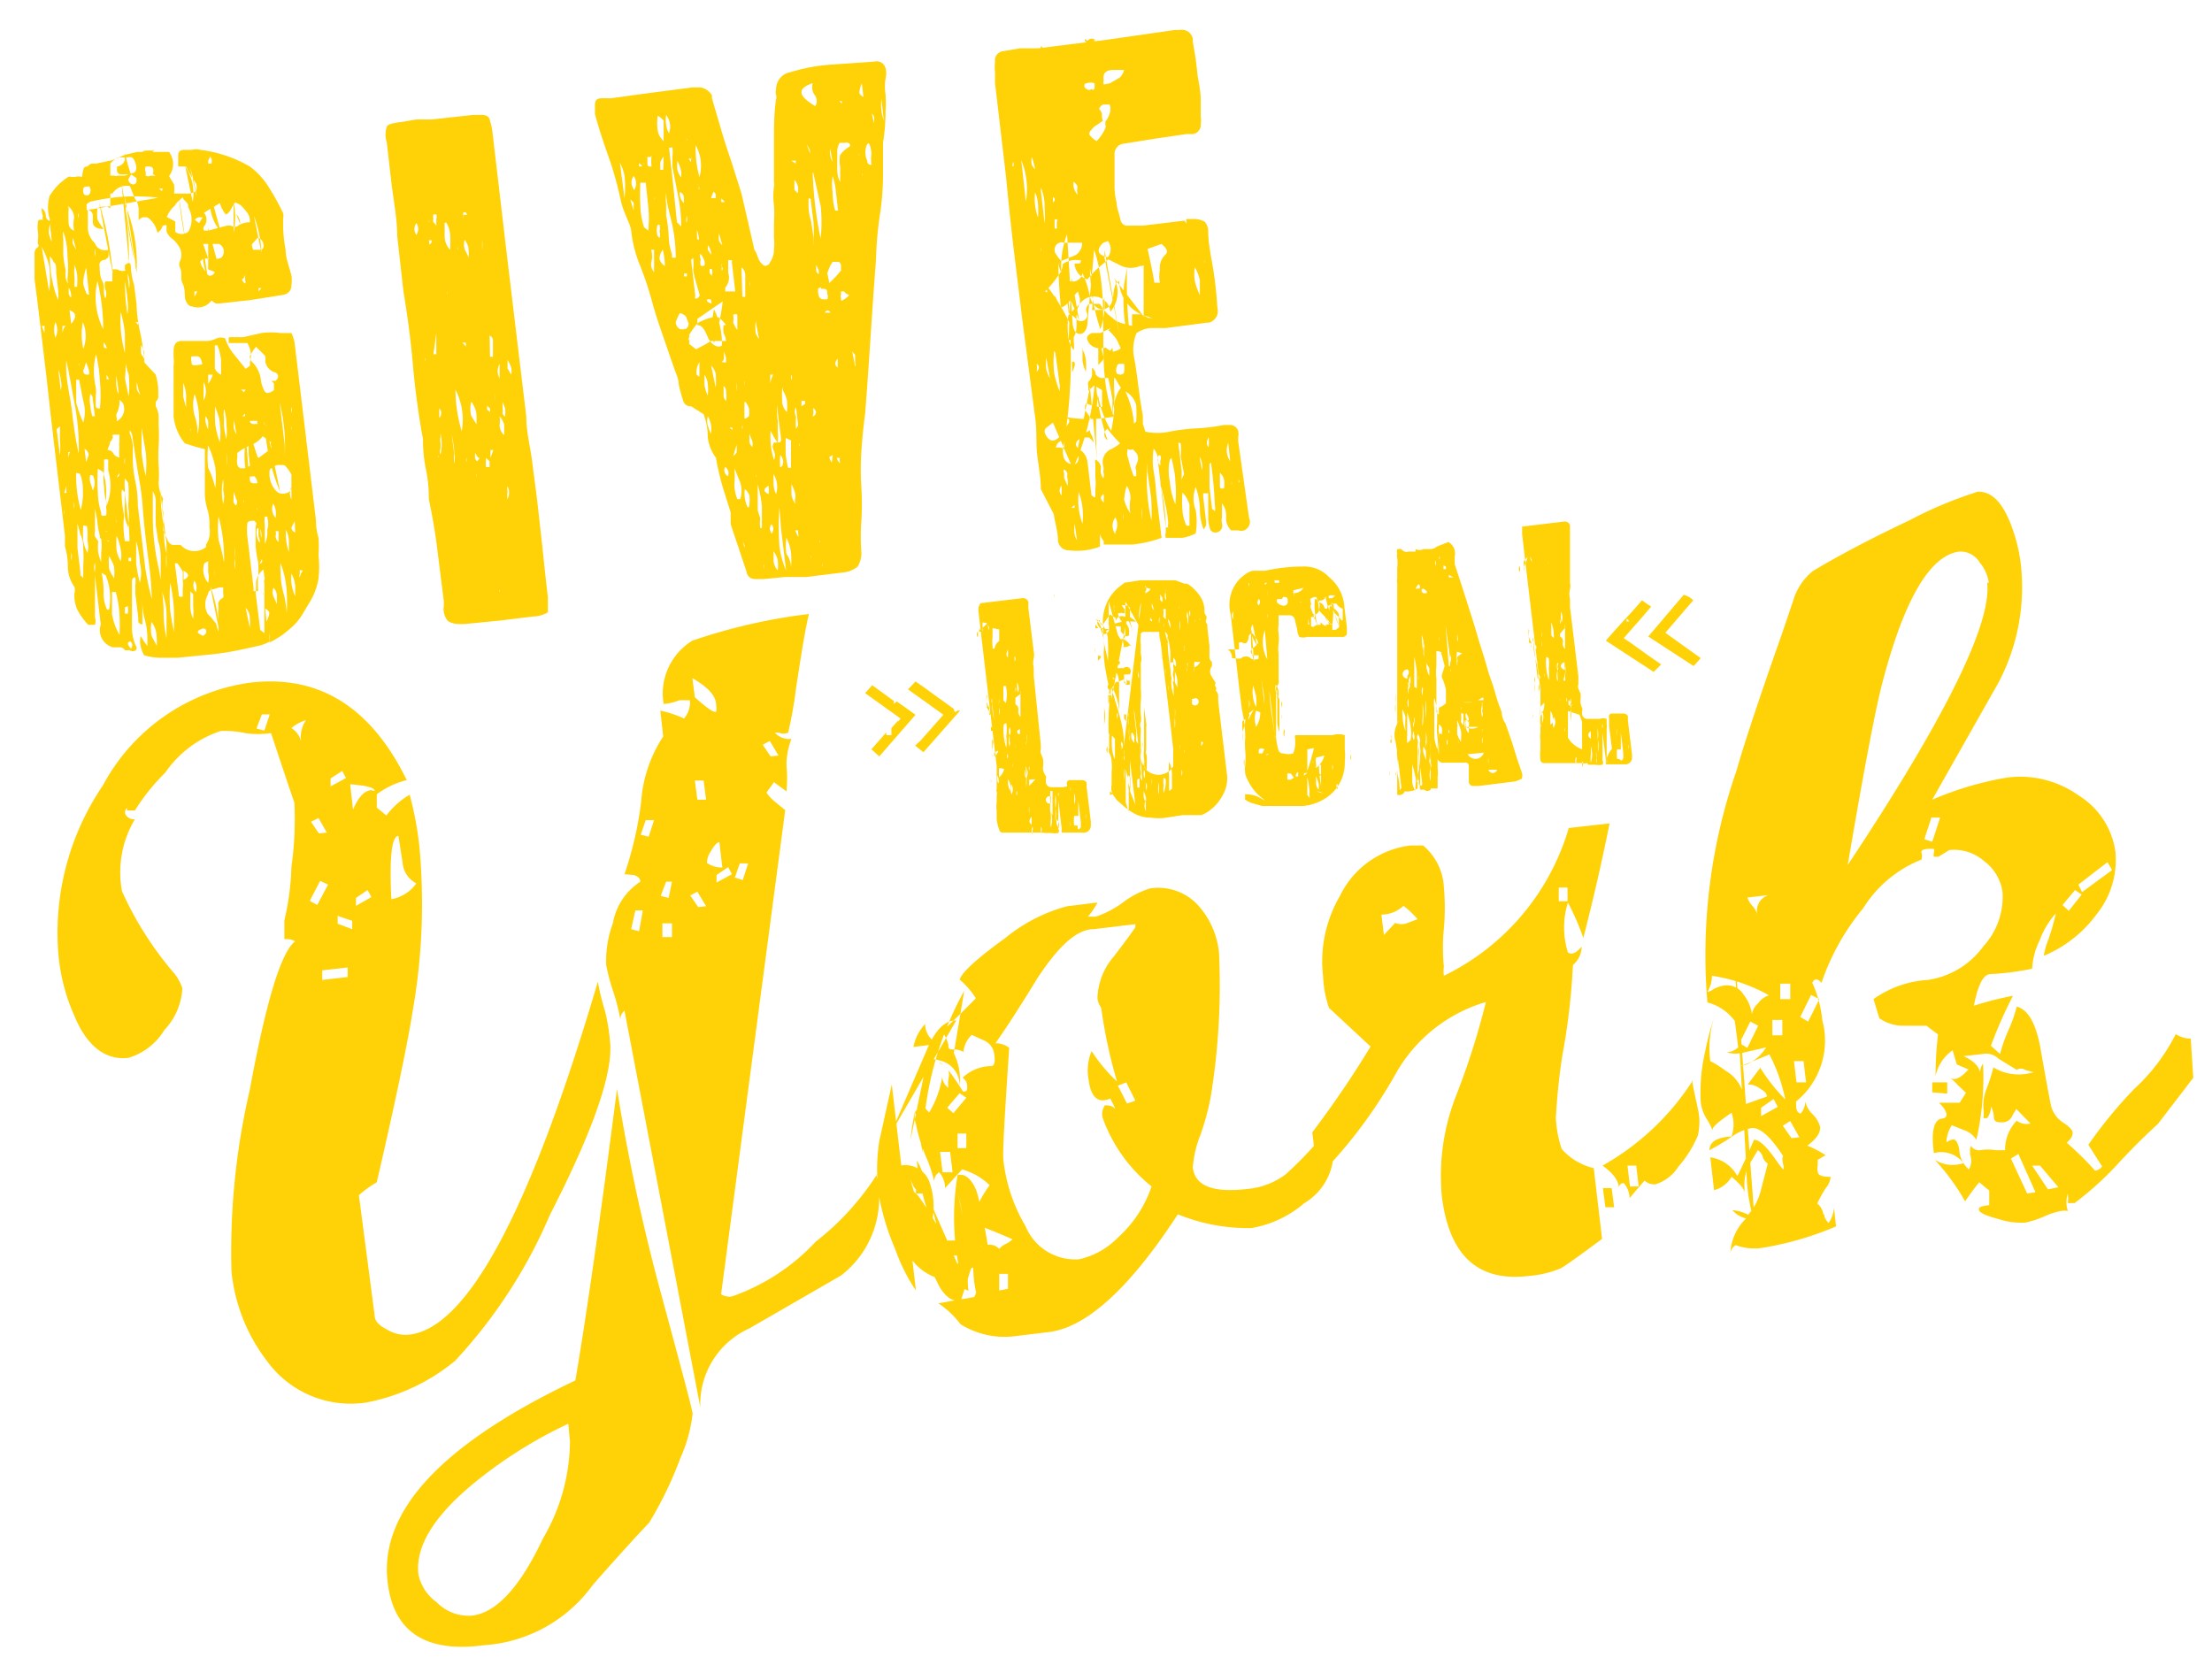 <svg viewBox="0 0 53.13 40" xmlns="http://www.w3.org/2000/svg"><g fill="#fed206"><path d="M4 5.41c-.06 0-.1 0-.11.06a.25.25 0 0 1-.11.12.58.58 0 0 0-.24-.37h-.11a.23.23 0 0 0-.1.07v-.29a.5.5 0 0 0-.09-.23l-.12-.3a.41.41 0 0 0-.42.18h-.05v.35a.34.34 0 0 0-.31 0 1.22 1.22 0 0 0 0 .27 1.14 1.14 0 0 0 .15.23c-.17 0-.26-.06-.26-.17v-.16s0-.1-.12-.13v.42a.5.5 0 0 0 .17.38v.16a.43.43 0 0 0 0 .16.61.61 0 0 0 0-.19.24.24 0 0 1 0-.12.26.26 0 0 0 .32.15.54.54 0 0 1 0 .18l-.07.06s-.15 0-.14.13 0 .26.07.39 0 .27.07.41a.28.28 0 0 0 0-.22.31.31 0 0 1 0-.19h.17v-.29h.11q.16.08.24 0l.05.46a.57.57 0 0 0-.1-.46v-.1c.08-.07.13-.07.14 0s0 .22.08.47l.06.47a3.29 3.29 0 0 0 .09.69 5.28 5.28 0 0 1 .1.71l.27.29a1.8 1.8 0 0 1 .06.32v.17a.17.17 0 0 1-.06.16v.11a.57.57 0 0 1 .07.22v.25a3.84 3.84 0 0 1 0 .48 3.84 3.84 0 0 0 0 .48 2.81 2.81 0 0 1 0 .41.73.73 0 0 0 .11.38.55.55 0 0 0 0 .31 1.82 1.82 0 0 1 0 .33v.12l.09.19a.21.21 0 0 0 .13.16h.2a.44.44 0 0 0 .61.05v-.06a.54.54 0 0 0 .08-.41 1.29 1.29 0 0 0-.03-.37 1.8 1.8 0 0 1-.08-.39v-1.12l-.23-.06-.25-.08a1.21 1.21 0 0 1-.27-.65v-1.22a.61.61 0 0 0 0-.19v-.16c0-.15.06-.23.17-.24h.66a.66.66 0 0 0 .2-.06.26.26 0 0 1 .21 0 1.11 1.11 0 0 0 .2.37l.29.36.1-.07a.09.09 0 0 0 0-.07.58.58 0 0 0-.06-.48h-.44a.33.33 0 0 1 0-.14h.34l.44-.1a1.69 1.69 0 0 1 .45 0h.27a.83.83 0 0 1 .08.27l.14 1.16.37 3.08a1.35 1.35 0 0 0 .06.41 2.94 2.94 0 0 1 0 .42 2.62 2.62 0 0 1 0 .56 1.6 1.6 0 0 1-.19.53l-.09.15-.09.15a1.31 1.31 0 0 1-.3.36 2.1 2.1 0 0 1-.5.34v-.22a.67.67 0 0 0 0 .2 1 1 0 0 1-.3.11l-.32.07a6.85 6.85 0 0 1-.79.13l-.8.08h-.4a1.4 1.4 0 0 1-.41-.06.9.9 0 0 1-.08-.21.53.53 0 0 1 0-.25l.08.13.08.11v-.18a1.63 1.63 0 0 0-.06-.45 1.63 1.63 0 0 1-.06-.45v.56s-.09 0-.1-.08v-.09l-.07-.57v-.2a.61.61 0 0 0 0-.19.08.08 0 0 0-.08.08v1.19a1.18 1.18 0 0 0 .09.37.08.08 0 0 1 0 .11.12.12 0 0 1-.14 0h-.12a.16.16 0 0 0-.09-.07h-.2a.43.43 0 0 1-.29-.55l-.14-1.18v-.12a.54.54 0 0 0 0-.18.37.37 0 0 0 0 .23v1.08a.28.28 0 0 1 0 .18h-.16a1.66 1.66 0 0 1-.25-.34.77.77 0 0 1-.08-.42.38.38 0 0 0 0-.15.84.84 0 0 1-.16-.48 1.61 1.61 0 0 0-.07-.49v-.26l-.33-2.79-.12-1.08-.22-1.83-.06-.46v-.63a.16.16 0 0 1 .08-.14.06.06 0 0 0 0-.08v-.1a.67.67 0 0 0 0-.2.67.67 0 0 1 0-.2c0-.06 0-.09.12-.08a.14.14 0 0 1 0-.09.54.54 0 0 1-.03-.19.22.22 0 0 1 .1.18.13.13 0 0 0 .12.13.87.87 0 0 0-.05.28 1.42 1.42 0 0 0 .07.22v-.06l-.05-.44a.06.06 0 0 0 0-.06 1 1 0 0 1 0-.54 1.41 1.41 0 0 1 .45-.46.14.14 0 0 1 .08 0v.15a.39.39 0 0 0-.06-.15h.14a.32.32 0 0 1 .17 0c.03-.19.03-.25.13-.25a.23.23 0 0 1 .1-.07h.11l.38-.08.31-.13.29-.07h.77a.48.48 0 0 1 0 .58l.06.1.06.1a.81.81 0 0 1 0 .22h.27a.4.4 0 0 0 .26-.06.28.28 0 0 0 0-.18l-.1-.15-.08-.14-.06-.12h-.19v-.21c0-.11 0-.18.13-.19h.2a.34.34 0 0 1 .2 0 3.11 3.11 0 0 1 1.19.4 1.79 1.79 0 0 1 .47.52 5.76 5.76 0 0 1 .33.6.33.33 0 0 1 0 .14v.14a3.26 3.26 0 0 0 .06.6c0 .21.09.41.14.62a.81.81 0 0 1 0 .22c0 .15-.08.23-.24.25l-.76.12-.73.08h-.09l-.1-.07a.41.41 0 0 1-.47.14c-.06 0-.11-.05-.15-.14s0-.27-.07-.4 0-.27-.07-.4a.17.17 0 0 1 0-.14.36.36 0 0 0 0-.32.71.71 0 0 0-.19-.23.37.37 0 0 1-.13-.17v-.35l.21.11v.25a.26.26 0 0 0 .31 0 .57.57 0 0 0 0-.59v-.06a.39.39 0 0 0-.08-.1.14.14 0 0 1-.05-.08c-.11.09-.17.15-.18.19a.71.71 0 0 0-.21.3zm-2.29 7.59v.46a.28.28 0 0 0 0-.18zm-.64-5v-.17h-.07zm.29 2.31l.08.63a2 2 0 0 0 0-.35v-.35zm.18 1.53h.06a.49.49 0 0 1 0-.17zm0 .41a.21.21 0 0 0 0 .11zm.46 1.64v-.3a2.41 2.41 0 0 0 0-.38c0-.12 0-.25-.07-.37a2.5 2.5 0 0 0-.07-.26v.58l.07.58v.08a.23.23 0 0 1 .07.07zm-.67-5.78a.4.4 0 0 0 0-.37.59.59 0 0 0 0 .37zm-.15-1.11a2.15 2.15 0 0 0 0-.62 1.77 1.77 0 0 0-.18-.45zm.22 1.88l.06.5a.53.53 0 0 0 0-.25 1 1 0 0 0-.06-.25zm.3 1.98h-.06v.14a.64.64 0 0 1 .06-.18zm.08 1.36a.43.43 0 0 0 0-.16.83.83 0 0 0 0 .15zm.22.4a2.29 2.29 0 0 0 0 .37 1 1 0 0 0 .1.29.63.63 0 0 0 0-.3 1.78 1.78 0 0 0-.01-.34zm-.6-5.26v-.36l-.05-.44c0-.15 0-.23-.06-.26a.42.42 0 0 0-.09-.14 2.56 2.56 0 0 0 .07.64 1.74 1.74 0 0 0 .22.58zm.43 4a3 3 0 0 0 .11.89 1.57 1.57 0 0 0 .05-.48 1 1 0 0 0-.07-.39zm-.24-2.71v.18c0 .35.1.7.14 1.06s.09.7.16 1a5.47 5.47 0 0 0-.08-1.09c-.07-.37-.14-.8-.22-1.15zm0-.82h-.09v.17a.44.44 0 0 1 .06-.16zm.81 5.1v-.06a1.8 1.8 0 0 1-.06-.32 1.8 1.8 0 0 0-.06-.32v-.06.6a.24.24 0 0 0 0 .12l.08.11a1.31 1.31 0 0 0 0 .28 1.42 1.42 0 0 0 .07.22v-.22a1.29 1.29 0 0 0 0-.34zm-.78-6.07a.33.33 0 0 0 0-.14 2.71 2.71 0 0 0 0-.57 1.83 1.83 0 0 0-.1-.59.54.54 0 0 0 0 .18v.38a2.32 2.32 0 0 0 .06.38.61.61 0 0 0 0 .19l.07.19v.12a.17.17 0 0 0 .06.15.44.44 0 0 0-.09-.29zm1 7.79a1.47 1.47 0 0 0-.08-.83l-.1-.06a2.4 2.4 0 0 1 .05.46.88.88 0 0 0 .08.42zm-.62-4.5a.92.92 0 0 0 0-.52l-.1-.51h-.07v.55a3.06 3.06 0 0 0 .17.48zm.17 1.26a.28.28 0 0 0 0 .18l.06.19a.39.39 0 0 0 0-.36zm-.46-3.63q.1-.12.09-.18c0-.06 0-.09-.13-.15zm.36 3.32l.06-.17a.19.19 0 0 0-.1-.15zm-.16-2.38a.09.09 0 0 0 0 .07zm.44 2.54a5.23 5.23 0 0 0 0 .56 1.62 1.62 0 0 0 .08.49c0 .07 0 .1.12.07a.54.54 0 0 0 0-.18v-.43a1.41 1.41 0 0 0-.08-.44zm.27 2.09a1.61 1.61 0 0 0 0 .31 1 1 0 0 0 .12.23 1.31 1.31 0 0 0 0-.28 1.15 1.15 0 0 0-.12-.25zm.25 1.9a4 4 0 0 0 0-.49 2.54 2.54 0 0 0-.09-.54h-.09v.53a1.5 1.5 0 0 0 .18.5zm-.8-6.56a1.72 1.72 0 0 1-.07.21c0 .1.06.1.12.1s0-.18-.06-.31zm-.07-1a1.61 1.61 0 0 0 0 .69.84.84 0 0 0-.06-.74zm-.35-2.69a2.41 2.41 0 0 0 0 .38.19.19 0 0 0 .13.16.81.81 0 0 1 0-.31.35.35 0 0 0-.15-.28zm.14 1.4a1.13 1.13 0 0 0 0 .26v.23h.06a1.61 1.61 0 0 0 0-.31.88.88 0 0 0-.07-.23zm.43 3.6h.06l-.06-.48-.05-.06a.71.71 0 0 0 0 .29 1 1 0 0 0 .05.25zm-.47-4.29a.38.38 0 0 0 0 .15l.08.14zm.83 7.05h-.06a.1.1 0 0 0 .07 0zm0 .22v.02h.06zm-.28-4.45a1.67 1.67 0 0 0 0 .77.67.67 0 0 1 0 .2v.21c0 .07 0 .11.1.1a3.53 3.53 0 0 0 0-.65 3.65 3.65 0 0 0-.09-.64zm-.23-2.1a1.65 1.65 0 0 0-.07.32.54.54 0 0 0 .06.25.08.08 0 0 0 .08.08zm.73 6.13a.11.11 0 0 0 0-.08v.06zm0 .31a2 2 0 0 0 0 .35.82.82 0 0 0 .1.26.66.66 0 0 0 0-.28 1.39 1.39 0 0 0-.1-.33zm-.2-1.57v-.2c0-.06 0-.08-.1-.06v.26a1.28 1.28 0 0 0 0 .39 1.31 1.31 0 0 0 .06.38.14.14 0 0 0 0 .08 1.3 1.3 0 0 0 .04-.85zm-.72-6.18a.21.21 0 0 0 0 .11.21.21 0 0 0 0-.11zm.35 2.55a.14.14 0 0 1 0 .09zm.77 6.92v.15h.07a.54.54 0 0 0 0-.18zm.14 1a.13.13 0 0 0 0-.18c-.09 0-.09.08 0 .16zm-.84-7.51l-.06.05zm.7 5.85v-.06zm-.35-3.3l-.07.18a.16.16 0 0 1 .14.08.2.2 0 0 0 .15.1 1.13 1.13 0 0 1 0-.26.24.24 0 0 1 0-.12v-.17h-.16a.06.06 0 0 0 0 .06.22.22 0 0 1-.08.13zm.46 2.37c0-.4-.07-.79-.11-1.17l-.08-.08a.06.06 0 0 1 0 .06 2.76 2.76 0 0 0 .06.57 2.14 2.14 0 0 0 .02.62zm-.77-6.25a1.73 1.73 0 0 0 .14 1.16 5 5 0 0 0-.14-1.16zm.15 1.46v.07c0 .06 0 .09.08.08a.64.64 0 0 0-.08-.14zm0 .5v-.05.06zm.31 2.77l.06-.05a.06.06 0 0 0 0-.06zm.35 2v-.08h-.06a.14.14 0 0 0 0 .08zm-1-9c-.09 0-.14 0-.15.06s0 .14.06.15.1 0 .12-.12zm.41 4.52v.11h.06zm.29.58a2.67 2.67 0 0 0-.06-.56.74.74 0 0 1 0-.45.54.54 0 0 0 0 .18v.37c0 .12 0 .25.07.37a.7.7 0 0 1-.06.45.14.14 0 0 0 0 .09.14.14 0 0 1 0 .09.33.33 0 0 0 .15-.44zm.15 1.91a1.5 1.5 0 0 0 0 .3v.29a2 2 0 0 0 0 .35.9.9 0 0 0 .08.23 2.26 2.26 0 0 0 0-.52 3.25 3.25 0 0 0 0-.54zm.36 2.51a1 1 0 0 0 0-.48 2.27 2.27 0 0 0-.09-.52v.53a3.55 3.55 0 0 0 .09.47zm-.36-3.17v.17a.3.3 0 0 0 0 .16zm.65 3.79a8.21 8.21 0 0 0-.09-1.21c-.05-.39-.1-.79-.13-1.2s-.07-.59-.12-.88l-.14-.9a.33.33 0 0 0-.06-.1.06.06 0 0 1 0 .06 1.16 1.16 0 0 1 .08.32v.29a2.67 2.67 0 0 0 .06.56 2.78 2.78 0 0 1 .06.58l.17 1.44a6.86 6.86 0 0 0 .22 1zm.11 1a2.16 2.16 0 0 0 0-.36.6.6 0 0 0-.12-.32.91.91 0 0 0 0 .33 3.07 3.07 0 0 0 .17.31zm-.67-6.1a2.35 2.35 0 0 0 0-.53 1.36 1.36 0 0 1-.09-.48v-.51a3.06 3.06 0 0 0-.1-.51 2.81 2.81 0 0 0 0 .41 3.09 3.09 0 0 0 .1.58 2.54 2.54 0 0 1 0 .61zm.91 5.81v-.53a1.49 1.49 0 0 0-.07-.47 1.49 1.49 0 0 1-.07-.47v-.46a1.23 1.23 0 0 0-.06-.4l-.06-.39v-.61a.48.48 0 0 0-.07-.2v.65a5.51 5.51 0 0 0 .12 1.1 6.49 6.49 0 0 1 .14 1.1 2.73 2.73 0 0 0 .07.68zm-.6-5.05v.58a3.78 3.78 0 0 0 .1.57 2.71 2.71 0 0 0 0-.57zm-.34-2.73a1.09 1.09 0 0 0 0-.36 3 3 0 0 0-.06-.42q0 .39.06.78zm-.41-3.62v.29h.09a.14.14 0 0 0 .09 0h.17l.17-.06c.1 0 .13-.12.08-.25s-.08-.15-.19-.13h-.23a.65.65 0 0 0-.18.15zm.64 5.26a.49.49 0 0 0 0 .17.57.57 0 0 0 .08.13 1.57 1.57 0 0 1-.08-.31zm-.15-5h-.25a.11.11 0 0 1-.08-.08v-.11a.22.22 0 0 0 .19-.16 1 1 0 0 1 0-.16l.06.24.08.26zm.17 3.67a.06.06 0 0 1 0-.06.06.06 0 0 0 0-.06h-.07a.11.11 0 0 1 .07.06zm.69 5.79v-.59l-.07-.59-.06-.47v-.26a3.23 3.23 0 0 0 0 .44l.07.58a1.91 1.91 0 0 0 .06.54 1.37 1.37 0 0 0 0 .35zm.18 1.73v-.68a4.06 4.06 0 0 0-.09-.7 3.86 3.86 0 0 0 0 .68 5.42 5.42 0 0 0 .14.7zm-.79-7.09a.74.74 0 0 0 0 .21l.07.11v-.16a.77.77 0 0 0-.07-.16zm-.24-4.1l-.07.12a.13.13 0 0 0 .12.12.08.08 0 0 0 .08-.08v-.07zm1.11 9.34h-.06l.09.72c0 .07 0 .1.1.08v-.2a.49.49 0 0 0 0-.17v-.23a1.53 1.53 0 0 0-.14-.21zm.38 1.33a1.5 1.5 0 0 0 0-.3v-.29l-.07-.06v.34a.72.72 0 0 0 .06.29zm-.23-1.15v.22c.14-.07.15-.14 0-.22zm-.74-10.12a.81.81 0 0 1 0 .22h-.3a.24.24 0 0 1 .07-.18.63.63 0 0 1 .27 0zm0 .59q.05-.18-.09-.18h-.08a.15.15 0 0 0 0 .13v.09a.13.13 0 0 0 .12 0h.12zm1 10.1a.29.29 0 0 0 0-.33.26.26 0 0 0 .11.34h-.11zm.21 1l.06-.06a.09.09 0 0 0 0-.1.08.08 0 0 0-.11 0 .08.08 0 0 0-.08.08.57.57 0 0 0 .25.11zm.36-.11a1.13 1.13 0 0 0 0-.26v-.23a.49.49 0 0 0 0-.17s0-.1.12-.15a.21.21 0 0 0 0-.11v-.14h-.08l-.18.05s-.09 0-.11.13a.47.47 0 0 0 0 .46l.08.08.12.15zm-1.33-10.64h-.09l.07.06zm1 9a.47.47 0 0 0 .09.47.57.57 0 0 0 0-.26v-.26zm-.44-3.74v-.32a.9.9 0 0 0-.07-.27v.33zm.1.5v.07a.09.09 0 0 0 0-.07zm.1-.81a1 1 0 0 0 0 .49 1.44 1.44 0 0 1 .08.46 1.81 1.81 0 0 0-.07-.95zm-.07-.92a.18.18 0 0 0 0 .12c0 .07 0 .11.14.09s.13 0 .1-.1-.06-.12-.18-.11zm0 .56v-.12.11zm.55 4.58v.13a.66.66 0 0 0 0-.14zm-.15-3.39v-.19a.34.34 0 0 0-.06-.12.33.33 0 0 0 0 .14.49.49 0 0 0 .06.17zm.17 1.42a2.17 2.17 0 0 0 0-.51 2.43 2.43 0 0 0-.17-.52 2.44 2.44 0 0 0 0 .54 2.14 2.14 0 0 1 .17.48zm.21 1.79a3.79 3.79 0 0 0-.13-1.11 2.62 2.62 0 0 0 0 .56 4.27 4.27 0 0 1 .13.54zm-.49-3.9a.46.46 0 0 0 0-.44zm-.15-2.62h-.07v.13zm.54 3.61a1.55 1.55 0 0 0 0-.43c0-.14-.07-.28-.11-.42a3.09 3.09 0 0 0 0 .43 2.18 2.18 0 0 0 .11.44zm.08.9a1.47 1.47 0 0 0 0 .59.62.62 0 0 0 0-.33 1 1 0 0 0 0-.25zm-.25-2.51h-.11v.22a.65.65 0 0 0 .11-.22zm.53 4.67a1.13 1.13 0 0 0 0-.26v-.28a1.31 1.31 0 0 0 0 .28 1.22 1.22 0 0 0 0 .27zm-.77-8.45h-.09a.17.17 0 0 0-.1.06l.1.08zm.1 1h.14c.13 0 .22 0 .25-.1a.2.2 0 0 0-.1-.26h-.38l.12.35h-.12l-.07.07a.39.39 0 0 0 .06.15l.13.18a.08.08 0 0 0 .09 0 .09.09 0 0 0 .06-.06.11.11 0 0 0 0-.13 1.14 1.14 0 0 0-.15-.23zm.64 5.59v.19a.13.13 0 0 0 .06.14.15.15 0 0 0 0-.16zm-.39-3.52a.06.06 0 0 1-.06 0v.56a.28.28 0 0 0 .15.15v-.36a1.39 1.39 0 0 0-.09-.35zm.16 1.55a.81.81 0 0 0 0 .22v.17a1.65 1.65 0 0 0 .06.32v.66a1.93 1.93 0 0 0 0-.34 1.93 1.93 0 0 1 0-.34 1.71 1.71 0 0 0 0-.32 1.5 1.5 0 0 0-.05-.37zm.77 4.16v.15a.49.49 0 0 0 0 .17l.1.81.1.08v-1.21a.09.09 0 0 1 0-.07.09.09 0 0 0 0-.07l-.06-.49a1.62 1.62 0 0 0-.08-.49v-.2a.42.42 0 0 0-.1-.17c-.09 0-.15 0-.17.06a1.61 1.61 0 0 0 0 .31l.15 1.24v.08h.11a2 2 0 0 1 0-.35 2 2 0 0 0 0-.35 2.63 2.63 0 0 1-.06-.39v-.39a.32.32 0 0 1 .1-.26 2.91 2.91 0 0 0 .06.6 2.91 2.91 0 0 1 .06.6.44.44 0 0 0-.21.34zm-.15 1.08a1 1 0 0 0 0-.24.35.35 0 0 0-.1-.24zm0-9.74a.32.32 0 0 0-.06-.23 1.54 1.54 0 0 0-.17-.19l-.12-.06-.09.14s-.06.14-.14.15a.87.87 0 0 1-.14-.27l-.2.12-.18.11a.26.26 0 0 1 0 .33.09.09 0 0 0 0 .1h.1l.45-.12h.09s.14.06.18 0a.51.51 0 0 1 .28-.08zm-.47 3.82h.07-.07zm0 .57a.21.21 0 0 1 0-.11zm.09.37a.61.61 0 0 0 0 .19.35.35 0 0 0 .06.14zm.24 1.9a.11.11 0 0 0 0 .08zm.35-1l.15-.11.15-.11a.09.09 0 0 0 0-.07.14.14 0 0 1 0-.09l-.1-.07-.1-.07a.65.65 0 0 1-.28.21 1.35 1.35 0 0 0-.33.19v.12a.43.43 0 0 0 0 .16.16.16 0 0 0 .07.09h.1a.6.6 0 0 0 .25-.16.09.09 0 0 0 0-.07.14.14 0 0 1 0-.09zm-1.15-7.25a.34.34 0 0 0-.06.12v.06h.08a.29.29 0 0 0 0-.13h-.02zm.94 7.7c0 .11 0 .16.11.16h.07a.27.27 0 0 0-.06-.17zm-.18-1.45h.06a.06.06 0 0 0 0-.06zm.35 2.19a.14.14 0 0 1 0-.08v.09a.06.06 0 0 0 0 .06zm0 .51a.54.54 0 0 0 0 .18.47.47 0 0 0 .06.15.34.34 0 0 0 0-.36zm.06.86l.06-.05a.11.11 0 0 0 0-.08zm.09.74a.09.09 0 0 0 0-.07zm.08.63a.68.68 0 0 0 .07-.2s0-.06-.1-.11zm-.5-5.57h-.11l.07.06zm.28.83v-.08h-.18c0 .07.09.09.14.07zm.25 2.22h-.07a.74.74 0 0 0 0 .21v.45a.7.7 0 0 0 .06-.35.44.44 0 0 0 0-.28zm.22 2.1v-.2a.27.27 0 0 0-.08-.19.26.26 0 0 0 0 .21zm-.5-6.18a1.14 1.14 0 0 0-.15.23.23.23 0 0 0 .08.16.73.73 0 0 1 .19.44.86.86 0 0 0 .07.21q.06.14.24 0v-.16l-.06-.06h.1c.08-.08.08-.15 0-.2a.33.33 0 0 1-.25-.28.24.24 0 0 0 0-.12zm-.27-1.74c0 .09-.07.13-.07.12a.16.16 0 0 0 .08.1.09.09 0 0 0 0-.07zm.92 4.58h-.14a.42.42 0 0 0-.18.11.67.67 0 0 0 0 .2.6.6 0 0 0 .15.31.22.22 0 0 0 .23.06.16.16 0 0 0 .14-.17v-.28a.89.89 0 0 0-.16-.22zm.08 3.64a4 4 0 0 0 0-.69 2.41 2.41 0 0 0-.14-.59.67.67 0 0 0 0 .2 1.86 1.86 0 0 0 .07.52 2.45 2.45 0 0 1 .08.57zm-.26-2.38a.54.54 0 0 0 0-.18.39.39 0 0 0-.06-.15.32.32 0 0 0 .06.34zm-.22-2.22l-.05-.08v.07l.05.06zm.3 2.55h-.08a.24.24 0 0 1 0 .12.19.19 0 0 0 .07.14v-.14a.5.5 0 0 0 0-.12zm.24.5v-.26a.64.64 0 0 0-.07-.27 1.23 1.23 0 0 0 .07.53zm.06.52a1 1 0 0 0 .09.54v-.25a.75.75 0 0 0-.09-.29zm-.72-6.86h-.07v.08zm-.2-.92h.17a.08.08 0 0 0 .08-.08.2.2 0 0 0-.14-.21l-.14.16a.4.4 0 0 0 .03.13zm1 6.52l-.08.15a.13.13 0 0 0 .09.12zm-.08-.82a.32.32 0 0 0 0 .3zm-.28-2l.12 1v.24a4.32 4.32 0 0 0-.12-1.26zm.55 4h-.07v.09a.11.11 0 0 0 0 .08.35.35 0 0 1 .06-.14zm-.27-3.79a.29.29 0 0 0 0-.13.29.29 0 0 0 0 .13zm0 .41v-.07a.11.11 0 0 0 0 .08zm.35 3.14h.05zm-.07-2.78v.46zm5.21-1.93l.15 1.25c0 .33.08.67.13 1l.13 1 .13 1.16s.08.79.13 1.18v.37a.75.75 0 0 1-.36.1l-.82.1-.82.08h-.16a.51.51 0 0 1-.24-.07.44.44 0 0 1-.1-.22.29.29 0 0 1 0-.13v-.13l-.15-1.19q-.07-.6-.21-1.26a3.38 3.38 0 0 0-.07-.72 3.38 3.38 0 0 1-.07-.72q-.16-.87-.24-1.76c-.05-.59-.13-1.19-.23-1.79l-.15-1.34c0-.44-.1-.9-.15-1.37l-.1-.87a.59.59 0 0 1 0-.37c0-.06.16-.1.36-.12l.35-.06h.37l1-.11h.2c.12 0 .19.05.2.15a1.27 1.27 0 0 1 .06.28l.33 2.81zm-2.88-5.23a.09.09 0 0 1 0 .07.09.09 0 0 0 0-.07zm.6 5.07a.14.14 0 0 0 0 .09zm.32 2.41a.06.06 0 0 0 0-.06zm-.53-5.64a.24.24 0 0 0 0 .28.24.24 0 0 0 0-.28zm.58 5v.14a.33.33 0 0 0 0 .14v.14a.17.17 0 0 0 0 .14 1.1 1.1 0 0 0 0-.51zm-.17-1.85h.07v-.51zm.14 1a.07.07 0 0 1 0 .06zm0 .53a.16.16 0 0 0 0-.23zm.29.32l.07.55a.81.81 0 0 0 0 .22.66.66 0 0 0 0-.28 2.64 2.64 0 0 0-.08-.49zm-.53-5.08a.09.09 0 0 0 0 .07zm0 .42a.21.21 0 0 0 0 .11v.06s.06 0 .06-.1h-.1zm.78 4.66a1.58 1.58 0 0 0-.15-1 3.5 3.5 0 0 0 .15 1zm-.61-4.95v-.14a.24.24 0 0 0 0-.12h-.07a.21.21 0 0 0 0 .11.11.11 0 0 0 0 .08.22.22 0 0 1 .07.09zm.27 1.69v-.1a.09.09 0 0 0 0 .07zm.45 4a.21.21 0 0 0 0-.11v-.06.07a.41.41 0 0 0 0 .09zm-.52-5.75v.33a.48.48 0 0 0 .13.32 2.54 2.54 0 0 0 0-.39.62.62 0 0 0-.09-.26zm.73 5.53v.12a.14.14 0 0 0 .05.08l.06-.07a.14.14 0 0 1-.08-.09zm-.09-.34v.07zm0-.29v.07zm.12 1.2a.06.06 0 0 0 0-.06zm0-1.15a2.54 2.54 0 0 0 0-.39.68.68 0 0 0-.12-.26.65.65 0 0 0 0 .34 2.9 2.9 0 0 0 .19.29zm-.25-1.94v-.13h-.09a.52.52 0 0 1 .1.11zm-.19-2.43a.09.09 0 0 0 0 .07zm0 .31h.1zm.67 4.76v.22h.09v-.14zm.33 3.16a.06.06 0 0 0 0 .06zm-.75-7.92a1.5 1.5 0 0 0 0-.3.51.51 0 0 0-.09-.18.45.45 0 0 0 0 .23 1.75 1.75 0 0 1 .13.29zm.44 3.11v-.06zm.08.46l-.07-.06v.09l.07.06zm.08 1h-.07v.19zm-.66-5.71h-.06a.38.38 0 0 0 0 .15v-.09h.09zm.81 4.9a.74.74 0 0 1 0 .21.32.32 0 0 0 .11.24v-.25a.56.56 0 0 0-.11-.2zm-.49-3.83zm.26 2.4h.07v-.41a.14.14 0 0 0-.08-.1zm.12.89v.16a1.1 1.1 0 0 0 0-.18zm.3 2.53a.34.34 0 0 0 0-.31.29.29 0 0 0 0 .13.62.62 0 0 0 0 .19zm.11 1.27h.06zm-.23-3.6v.16a.17.17 0 0 1 0 .1.15.15 0 0 0 .06.09.74.74 0 0 0 0-.21zm-.49-4.12v.46a.89.89 0 0 0 0-.23zm.42 3.2a.36.36 0 0 0 0 .35zm.61 5.37h.06zm-.33-5.11a.43.43 0 0 0 0-.16.66.66 0 0 0-.09-.19v.2zm4.32.76a.18.18 0 0 1-.19-.13 3.59 3.59 0 0 1-.11-.41c0-.13-.07-.26-.11-.38l-.29-.84c-.09-.26-.18-.53-.25-.8a8.09 8.09 0 0 0-.28-.83 3 3 0 0 1-.21-.84.86.86 0 0 0-.07-.21l-.09-.22a2.25 2.25 0 0 1-.08-.24 8.68 8.68 0 0 0-.27-1c-.11-.31-.22-.63-.31-.94l-.05-.18v-.16c0-.13 0-.21.15-.22h.24l.95-.13 1-.13h.2a.4.4 0 0 1 .27.19v.07l.22.75q.11.38.24.75l.12.38.13.41.31 1.35a.72.72 0 0 1 .09.2.37.37 0 0 0 .13.17.07.07 0 0 0 .09 0 .09.09 0 0 0 .06-.06.54.54 0 0 0 .1-.3 1.71 1.71 0 0 0 0-.32v-.32a3.23 3.23 0 0 0 0-.44 1.69 1.69 0 0 1 0-.45.14.14 0 0 0 0-.09v-1c0-.33 0-.66.05-1a.21.21 0 0 0 0-.11.29.29 0 0 1 0-.13.42.42 0 0 1 .36-.42 4.29 4.29 0 0 1 1-.18l1-.07a.22.22 0 0 1 .27.16.53.53 0 0 1 0 .25 1.21 1.21 0 0 0 0 .38 2.67 2.67 0 0 1 0 .4 4.87 4.87 0 0 1-.06.76v.76a6.63 6.63 0 0 1-.08 1 8.56 8.56 0 0 0-.09 1.06c-.05.63-.09 1.24-.13 1.84s-.08 1.21-.13 1.84q-.06.45-.09.9a6.61 6.61 0 0 0 0 .89 6.64 6.64 0 0 1 0 .77 5.21 5.21 0 0 0 0 .79.63.63 0 0 1-.09.33.64.64 0 0 1-.34.14l-.89.11h-.51l-.51.05h-.22a.2.2 0 0 1-.2-.18l-.19-.57-.19-.57v-.28l-.2-.64c-.06-.21-.11-.43-.15-.65v-.02a1 1 0 0 1-.2-.5 1.56 1.56 0 0 0-.1-.55zm-1.6-5a2.44 2.44 0 0 0 0-.54 1.15 1.15 0 0 0-.11-.31zm.22-.18a.29.29 0 0 0 0-.35.25.25 0 0 0-.05.19.46.46 0 0 0 .07.16zm0 .48v-.19l-.08-.08zm.23-.67h-.07a4.69 4.69 0 0 0 0 .53 1.79 1.79 0 0 0 .09.54l.1.08a2.91 2.91 0 0 0 0-.59l-.06-.56zm-.19-1.61l-.06.07zm.16 1.2l-.07-.06v.08h.05a.39.39 0 0 0 .08-.1zm.29 2.62v-.6h-.07a.58.58 0 0 1 0 .32.29.29 0 0 0 .13.27zm.21-.6a.35.35 0 0 0-.08.22.31.31 0 0 0 .13.17 1.74 1.74 0 0 0-.05-.39zm-.2-1.2a.06.06 0 0 0 0-.06zm.07.61a.53.53 0 0 0 0 .25l.05.06a.22.22 0 0 0 0-.16.33.33 0 0 0 0-.17zm-.17-1.64h-.07v.13c0 .07 0 .11.1.1a1 1 0 0 1 0-.25zm.71 3.75a.94.94 0 0 0-.1.23.2.2 0 0 0 .11.16h.11a.14.14 0 0 0 .09-.14l-.06-.16a.26.26 0 0 0-.17-.09zm-.33-2.9a1.31 1.31 0 0 0 0 .28v.27a3.55 3.55 0 0 1 .06.47 1.5 1.5 0 0 0 .08.47v.08h.09a3.75 3.75 0 0 0-.09-.82c-.06-.27-.14-.52-.14-.75zm-.2-1.86a1.27 1.27 0 0 0 0 .39.45.45 0 0 0 .14.24v-.49a.49.49 0 0 0-.18-.14zm.14 1c-.06.08-.09.14-.08.19v.13h.07zm1.5 4.05a1 1 0 0 0-.17-.18.31.31 0 0 0-.19 0 1.27 1.27 0 0 0-.32.13 1.94 1.94 0 0 0-.21.29.06.06 0 0 1 0 .06.06.06 0 0 0 0 .06.14.14 0 0 1 0 .09l.17.13.19-.1.17-.1h.36a.6.6 0 0 0-.06-.19.62.62 0 0 1 0-.19zm-1.44-5.05a.89.89 0 0 0 0 .24.48.48 0 0 0 .07.2.47.47 0 0 0-.07-.44zm.07.79l.1.91.09.88.1.1a3.38 3.38 0 0 0-.07-.72l-.14-.72v-.23a.89.89 0 0 0 0-.23zm.43 3.09v-.07h-.07v.07zm.3 2.41v-.35a.46.46 0 0 0-.07.3zm-.38-4.14a.74.74 0 0 0 0-.21.2.2 0 0 0-.09-.09.33.33 0 0 0 .13.3zm-.07-.61a.45.45 0 0 0 0-.23.7.7 0 0 0-.08-.2.74.74 0 0 0 0 .21.58.58 0 0 0 .12.22zm.71 6.18a.59.59 0 0 0-.06-.48.41.41 0 0 0 0 .22 2 2 0 0 0 .1.26zm-.14-1.48v.23a.83.83 0 0 0 .08.27 1.41 1.41 0 0 0 0-.29.52.52 0 0 0-.08-.21zm-.43-3.78a.29.29 0 0 0 0 .13.28.28 0 0 0 0-.18zm.11 1.02l.1.87a.06.06 0 0 0 0 .06h.05l.06-.07-.11-.38a2 2 0 0 1-.05-.24 1.35 1.35 0 0 0 0-.28zm.22-.14a.17.17 0 0 0 0 .1.11.11 0 0 1 0 .08c0 .1 0 .13.1.1a.21.21 0 0 0 0-.11.52.52 0 0 0-.1-.18zm.59 5.13a.17.17 0 0 0 .07.21.17.17 0 0 0-.06-.22zm-.92-7.76v-.09a.06.06 0 0 0 0-.06zm.11.34h-.06l.05.08a.26.26 0 0 0 0-.15zm.19 1.95a1 1 0 0 0-.05-.24v.13a.29.29 0 0 1 0 .09zm.3 1.55c0-.09 0-.13-.08-.12s0 .09.08.1zm.1 2a1.93 1.93 0 0 0 0-.34.45.45 0 0 0-.11-.19zm-.4-4.84a.14.14 0 0 0 0 .09.09.09 0 0 0 0-.07.14.14 0 0 0-.05-.08zm.21 1.42v.11l.08.12a.32.32 0 0 0-.08-.23zm.11.74a.09.09 0 0 1 0-.07c0-.07 0-.11-.06-.1a.21.21 0 0 0 0 .11zm-.31-2.38a1 1 0 0 0-.09-.76 2.44 2.44 0 0 0 .09.76zm.84 7a2.29 2.29 0 0 1 0 .37.94.94 0 0 0 .07.37h.07a.68.68 0 0 0 0-.4zm-.26-2.55a.06.06 0 0 0 .06 0v-.1l-.05-.16v.17a.15.15 0 0 1-.06.09zm0 .57v.26a.21.21 0 0 0 .06.1.61.61 0 0 0 0-.19s.02-.1-.06-.17zm.23 1h-.09l.07.06v-.06zm0 .69l.08-.08a.61.61 0 0 0 0-.19zm.17 1.46h.07-.09zm.11.76a.06.06 0 0 1 0-.06l-.05-.12zm.1-1a.87.87 0 0 0 .01-.28.33.33 0 0 0-.11-.15.75.75 0 0 0 .07.44zm-.84-7.6a1.34 1.34 0 0 0-.07.18h.11v-.1l-.06-.07zm.55 4.8v-.19a.68.68 0 0 0 0 .2zm-.36-3.05a.14.14 0 0 0 0 .09.11.11 0 0 0 0 .08.07.07 0 0 0 0-.09v-.09zm.49 4.08v-.11a.14.14 0 0 0 0-.08.14.14 0 0 0 0 .09v.11zm-.56-4.8a.49.49 0 0 0 0 .17.28.28 0 0 0 .08.11zm.39 1.39l-.08-.68v-.07h-.09v.3a.37.37 0 0 1-.07.36v.09zm.22 2.25a.21.21 0 0 0 0-.11zm0 .44v.31c0 .07 0 .08.11 0a.61.61 0 0 0 0-.19.42.42 0 0 0-.1-.17zm.42 3v-.53a3 3 0 0 0-.1-.52v.62l.06.19a.86.86 0 0 0 0 .23zm-.23-1.94a.38.38 0 0 0 0-.15l-.07-.18v.18a.18.18 0 0 0 .08.14zm-.66-5.9l-.08-.08a.14.14 0 0 0 0 .09zm0 .44zm.3 2.71v-.38c0-.07 0-.09-.1-.06a.61.61 0 0 1 0 .19.82.82 0 0 0 .12.2zm.44 3.46a.06.06 0 0 0 0-.06zm.19 1.66a.09.09 0 0 1 0 .07v-.06zm0 .55a.29.29 0 0 0 0-.13zm.12-1.78a.81.81 0 0 0 0-.22c-.13.07-.13.14 0 .2zm.12 1.36v.21a.37.37 0 0 0 .1.24 1 1 0 0 0 0-.25.57.57 0 0 0-.11-.22zm-.48-4.59l-.05-.06zm.43 3.94c-.05.05-.05.12 0 .22a.17.17 0 0 0 0-.23zm-.7-5.47h.07v-.54a.26.26 0 0 0-.09-.17zm.39 2.92v-.05.05zm.5 2.14a7.06 7.06 0 0 0 0 .92 2.07 2.07 0 0 0 .16.59l-.12-1zm-.08-.32a.58.58 0 0 0-.06-.48v.22a.58.58 0 0 0 .06.26zm0-1.24c.09 0 .13 0 .12-.1l-.08-.63v-.16a1 1 0 0 0 0 .35v.27a1.31 1.31 0 0 1 0 .28l-.08-.12-.09-.17a1.84 1.84 0 0 0 .08.7.28.28 0 0 0 0-.22.18.18 0 0 1 0-.2zm-.64-3.63v-.12a.24.24 0 0 0 0-.12zm.15.71a1.41 1.41 0 0 0 0 .29.39.39 0 0 0 .08.14zm.85 5.92a2 2 0 0 0 0-.35 1.08 1.08 0 0 0-.11-.36 1.28 1.28 0 0 0 0 .39.56.56 0 0 1 .11.32zm-.43-4.63h-.07v.22a.81.81 0 0 1 .07-.22zm.22 2.19a.23.23 0 0 0-.05-.26 1.54 1.54 0 0 0 0 .3zm0-1.88a2.29 2.29 0 0 0 0 .37.39.39 0 0 0 .11.22 1.41 1.41 0 0 0 0-.29.85.85 0 0 0-.09-.22zm.08 1.21v.37a2.14 2.14 0 0 0 .06.35h.07v-.66zm.22 1.5a.34.34 0 0 0 0-.2 1.08 1.08 0 0 0-.08-.19v.2a.38.38 0 0 0 .1.27zm-.52-4.54v.08zm.6 5.42a.14.14 0 0 0 0-.09v-.07h-.07zm0-2.68l-.05-.44a.24.24 0 0 0 0 .23 1.43 1.43 0 0 0 0 .29zm.08.7v.08zm.17 1.57v.1zm.05.44v.07zm0 .48a.09.09 0 0 0 0-.07v.15zm-.47-4.28a.11.11 0 0 0 0-.13zm.2 1.52v.07a.06.06 0 0 0 0-.07zm.49 1.91a.14.14 0 0 0-.05-.08.14.14 0 0 1 .05.08zm0 .48a.06.06 0 0 0 0-.06zm-.35-3.34a.09.09 0 0 1 0-.07h-.09v.13zm.41 3.91a.06.06 0 0 0 0-.06zm-.23-3.61c.05 0 .08-.07.08-.1a.21.21 0 0 0-.06-.1.14.14 0 0 0 0 .09.43.43 0 0 1-.02.11zm-.44-5.7v.26l.08.08a.33.33 0 0 0-.09-.33zm.92 6.63l-.08.05a.31.31 0 0 0 .06.13zm-.88-7a.09.09 0 0 1 0-.07h-.12zm.3.83v.16a1.23 1.23 0 0 0 .06.39l.06.39v.2a5.23 5.23 0 0 0 0-.56l-.07-.56zm.3 2.15c-.06 0-.08 0-.07.12s.06.16.13.16h.09a.15.15 0 0 0 0-.13c0-.09 0-.13-.14-.12zm-.11-.54a.43.43 0 0 0 0 .16l.05.06a.21.21 0 0 0 0-.11zm.56 4.73v-.1h-.07a.22.22 0 0 0 .08.13zm-.22-3.59c-.05-.07-.1-.07-.14 0zm-.44-5.51c-.19.07-.27.14-.26.23s.12.19.33.32a.23.23 0 0 0 0-.25.33.33 0 0 1-.06-.3zm-.06 1.75a.38.38 0 0 0 0-.15.57.57 0 0 0-.08-.13 1.17 1.17 0 0 1 .09.24zm.07.41a9.22 9.22 0 0 0 .19 1.57 3.48 3.48 0 0 0 0-.79l-.18-.81zm.6 4.45c-.08.1-.07.17 0 .22zm.29 2.62a.09.09 0 0 1 0-.07zm-.49-4.43l.15-.15.13-.15v-.13a.14.14 0 0 0-.05-.08h-.15a.75.75 0 0 0-.07.12l-.06.15zm.35.2h-.07v.08a.11.11 0 0 0 0 .08c0 .07 0 .09.12 0s.06-.07 0-.11zm-.27-2.77a1.41 1.41 0 0 0 0 .41 1.52 1.52 0 0 0 .06.42h.07l-.05-.43a1.77 1.77 0 0 0-.08-.4zm-.06-.65a.33.33 0 0 0 0 .14.49.49 0 0 0 .06.17zm.6 5.23a.14.14 0 0 0 0-.09v-.19l-.07-.09zm-.12-5.32c0-.05-.08-.08-.12-.06h-.13a.39.39 0 0 0-.06.21v.36c0 .12 0 .25.07.37v-.37a.66.66 0 0 1 0-.28.74.74 0 0 1 .23-.2zm-.2-1v-.06h-.06zm.16-.5a.09.09 0 0 1 0 .07.09.09 0 0 0 0-.06zm.33 2.17a.09.09 0 0 0 0 .07zm-.07-.43l-.05-.06.05.07zm.19-.27a.47.47 0 0 0 0 .4.09.09 0 0 0 .1.1 1.13 1.13 0 0 1 0-.26.58.58 0 0 0-.06-.26zm-.13-1.46a.79.79 0 0 0-.06.22s0 .06.1.11zm.3 1a.33.33 0 0 1 0-.14.17.17 0 0 0-.06-.13zm.1.65zm.07-1.27a1.15 1.15 0 0 0 .06.52zm8.18 9.71v.35a.29.29 0 0 0 0 .13.21.21 0 0 1 0 .11.16.16 0 0 1-.14.11.13.13 0 0 1-.14-.07 1 1 0 0 1-.05-.24v-.63h-.12v.09l.07.59v.09l-.06.1a1.37 1.37 0 0 1-.09-.49 1.61 1.61 0 0 0-.1-.53.77.77 0 0 0 0 .56 1.69 1.69 0 0 1 0 .55.92.92 0 0 1-.33.11h-.39a.2.2 0 0 1 0-.12v-.13l-.2-1.7a.34.34 0 0 0-.09-.19 1.63 1.63 0 0 0 0 .54 4.52 4.52 0 0 1 .06.53l.13 1.07a2.84 2.84 0 0 1-.7.16h-.69v-.08a.56.56 0 0 1-.09-.17v.3a1.56 1.56 0 0 1-.74.09.26.26 0 0 1-.27-.25c0-.2-.07-.41-.1-.62l-.31-.6c0-.29-.06-.58-.09-.85s0-.57-.05-.9l-.15-1.14-.15-1.14-.21-1.72c-.07-.58-.13-1.18-.19-1.79l-.26-2.21v-.26a1.13 1.13 0 0 1 0-.26.22.22 0 0 1 .19-.25l.42-.07h.43l1.61-.2 1.67-.24h.11a.27.27 0 0 1 .32.21v.07l.07.42.05.43a4.13 4.13 0 0 1 .07.49v.46a.54.54 0 0 1 0 .18.22.22 0 0 1-.19.24h-.15l-.75.11-.75.12a.25.25 0 0 0-.23.27v.79a1.63 1.63 0 0 0 .05.36c0 .13.06.25.08.36s.07.21.22.19h.33l1-.12.05.07v-.03a.11.11 0 0 1 0-.08h.2a.51.51 0 0 1 .24.07.35.35 0 0 1 .08.22c0 .31.07.61.12.92s.08.61.1.92a.29.29 0 0 1-.2.36h-.04l-1 .13h-.35a.7.7 0 0 0-.35.12 1 1 0 0 0-.07.54c.05.25.08.49.11.72s.06.47.11.72v.2l.06.19a1.42 1.42 0 0 0 .58 0 4.62 4.62 0 0 1 .65-.08 4.62 4.62 0 0 0 .65-.08h.13a.2.2 0 0 1 .22.15.29.29 0 0 1 0 .13v.11l.26 1.84a.22.22 0 0 1-.12.3.19.19 0 0 1-.13 0h-.18a.41.41 0 0 1-.12-.32.48.48 0 0 0-.1-.33zm-4.45-3.16c.07-.08.07-.14 0-.19a.61.61 0 0 1 0 .19zm-.56-4.93a.21.21 0 0 0 0-.11s-.05.11 0 .11zm1.02 8.34v.15zm.15-2.34l-.18.12-.18.14q-.12.08 0 .24c.08.11.18.11.29 0l.13-.18.11-.18v-.07zm-.38-1.41a1.31 1.31 0 0 0 0 .28.85.85 0 0 0 .09.22zm.37 3.08a.16.16 0 0 0 0 .23zm-.86-6.82a1.8 1.8 0 0 0-.11-1zm.92 5.94v-.22a.22.22 0 0 0-.2.18h.12zm.08.88a.54.54 0 0 0 0-.18.21.21 0 0 1 0-.11.16.16 0 0 0-.08-.1.06.06 0 0 0 0 .08v.12zm-.19-2.27a5.81 5.81 0 0 0 0-.59.65.65 0 0 0-.13-.38 2.44 2.44 0 0 0 0 .54 3.06 3.06 0 0 0 .13.43zm.22-1.88a1 1 0 0 1 .2.16.15.15 0 0 0 .22-.2.19.19 0 0 1 .07-.18h.25a.36.36 0 0 1 .07.1.27.27 0 0 0 .07.08l.06.07.09.07a.59.59 0 0 0 .23.14l.26.07v-.28h.22l.16.08a.33.33 0 0 0 .17 0 .11.11 0 0 0 0-.15.31.31 0 0 1 0-.19v-.1c0-.13-.1-.26-.14-.4h.26a.81.81 0 0 1 0-.31.43.43 0 0 1 .14-.37c.07-.08 0-.16-.1-.25l-.4.14v.1a.21.21 0 0 1-.06.29h-.06a.56.56 0 0 1-.44 0l-.16-.08-.16-.08-.14.12-.14.12-.12.12-.1.12a.41.41 0 0 1-.31-.38h.07c.06 0 .08 0 .08-.08h-.06a.54.54 0 0 0-.37.09.5.5 0 0 1-.12.29 2.13 2.13 0 0 1-.31.37l.13.06.11.06a.31.31 0 0 1 .06.13.39.39 0 0 0 .06.15.48.48 0 0 0 .24-.18.29.29 0 0 0 .1-.12l.09-.1.05.18v.12l-.15.14-.13.14a2.18 2.18 0 0 0 0 .51.61.61 0 0 0 .13.32.61.61 0 0 0 0-.19v-.16a2.21 2.21 0 0 1-.05-.25 1.67 1.67 0 0 0-.08-.3zm.07 4.68h.07v-.07l-.07.06zm-.88-7.57a1.32 1.32 0 0 0 .07.59 1.93 1.93 0 0 0 0-.34.77.77 0 0 0-.07-.26zm-.08-.85a.49.49 0 0 0 0 .17.28.28 0 0 0 .08.11 1.38 1.38 0 0 0-.08-.29zm.22 2.15v.13a.29.29 0 0 0 0-.13zm.81 6.65a1 1 0 0 0 0 .25.47.47 0 0 0 .06.15zm.19 0a1.63 1.63 0 0 0-.09-.76 1.63 1.63 0 0 0 .09.76zm-.45-4a2.94 2.94 0 0 0 0 .42 1.8 1.8 0 0 0 .08.39 1.34 1.34 0 0 0 0-.4l-.06-.38zm-.55-4l.09.79a2.67 2.67 0 0 0 0-.4 1.07 1.07 0 0 0-.09-.46zm.44 3.69a.61.61 0 0 0 0-.19.42.42 0 0 0-.08-.22zm.56 2a.09.09 0 0 1 0 .07l.07.06.1-.06v-.07a.34.34 0 0 0 .06.2l.06.2a.14.14 0 0 0-.05-.08l-.08-.08h-.16c-.21.1-.21.21 0 .34a.42.42 0 0 1 .12.25l.09.74a.09.09 0 0 0 .1.1v-.2a1.09 1.09 0 0 0 0-.26v-.33a.21.21 0 0 1 0-.11.22.22 0 0 1 .13.22.31.31 0 0 0 .06.23.2.2 0 0 0 0-.15.33.33 0 0 0 0-.14.34.34 0 0 1 .21-.42l.1-.06a.65.65 0 0 0 .24-.28.81.81 0 0 1 .24-.31 2.67 2.67 0 0 0 0-.4.51.51 0 0 0-.29-.34.53.53 0 0 1-.12-.14l-.1-.17h-.34a.29.29 0 0 1-.12-.08.26.26 0 0 0-.09-.17v.17a.26.26 0 0 1-.09.17.17.17 0 0 0 0 .1v.12l.14-.13.19.11v.34a.06.06 0 0 1 0 .06.14.14 0 0 1-.08 0 1.11 1.11 0 0 1-.3-.08.18.18 0 0 0 0 .2l.11.16zm-.51-4l.34-.14a.33.33 0 0 0 .16-.3h-.44a.16.16 0 0 0-.19.07.18.18 0 0 0 0 .2l.06.09zm-.09-1h-.07v.22h.06a.57.57 0 0 1 0-.18zm-.11-.58v.17s.1-.06 0-.13zm.46 4v.26a.69.69 0 0 0 .05-.13.14.14 0 0 0 0-.13zm-.75-7.44v-.15l.06.06.06.06zm1 7.12v.29a.92.92 0 0 0 .08.27 1.41 1.41 0 0 0 0-.29.67.67 0 0 0-.1-.28zm.51 3.5c-.09.05-.09.12 0 .2v-.07a.29.29 0 0 0 0-.09zm.17-3.99l-.25.12h-.2c-.13.05-.15.12-.08.23a.31.31 0 0 0 .16.12.53.53 0 0 0 .25 0 .54.54 0 0 0 .16.1.5.5 0 0 0 .2-.08l-.09-.2a1.21 1.21 0 0 0-.21-.24zm-.89-3.57a.67.67 0 0 0 0 .2.56.56 0 0 0 .09.17.67.67 0 0 1 0-.2.22.22 0 0 0-.11-.12zm1 8.47a.36.36 0 0 0 0-.35.33.33 0 0 0 0 .4zm.19-.28a.49.49 0 0 0 0-.17zm.08-.82a1.63 1.63 0 0 0-.06.32 1 1 0 0 0 .15.33.92.92 0 0 1 0-.33.51.51 0 0 0-.08-.32zm-.16-2.68s.1 0 .1-.07a.61.61 0 0 0 0-.19h-.11a.06.06 0 0 0-.06.06.19.19 0 0 0 0 .18zm-.34-3.19a.17.17 0 0 0-.1.06c-.13.16-.08.26.15.31a.32.32 0 0 0 0-.39zm.67 5.63h.06v-.14a.15.15 0 0 1 0-.13c.06-.13.06-.22 0-.29a1.34 1.34 0 0 0-.21-.2v.15a.24.24 0 0 0 0 .12l.07.26zm-.74-8.54l-.14.1a.31.31 0 0 0-.11.09c-.07.07-.09.12-.07.15a.61.61 0 0 0 .17.15 1.06 1.06 0 0 0 .21-.31.11.11 0 0 0 0-.08v-.08a.5.5 0 0 0 .1-.19.28.28 0 0 0 0-.22h-.15a.16.16 0 0 0-.1.11.29.29 0 0 1 .07.12.3.3 0 0 0 .02.16zm-.2-.9a.31.31 0 0 0-.19 0c-.07 0-.08.1 0 .14a.1.1 0 0 0 .12 0c.06.05.08-.01.07-.14zm0-1a.29.29 0 0 0 0 .13.43.43 0 0 1 0 .16c-.17 0-.25 0-.23-.1a.21.21 0 0 1 .14-.26h.07a.11.11 0 0 1 0 .08zm1.14 11.57v-.37a1.22 1.22 0 0 0 0 .27zm-1.3-11.57h-.07v-.07zm1.52 11.66a5.49 5.49 0 0 0 0-.7l-.09-.63v-.2a4.82 4.82 0 0 0 0 .76 4.12 4.12 0 0 0 .14.78zm-1.36-11.66a.09.09 0 0 1 0-.07.09.09 0 0 1 0 .07zm.37 1l.24-.14a.4.4 0 0 0 .1-.18h-.25c-.19 0-.27.08-.24.25a.17.17 0 0 0 0 .1zm1.34 10.67h.06a.11.11 0 0 1 0-.08 2.42 2.42 0 0 0-.07-.47 4.92 4.92 0 0 0-.14-.55 4.59 4.59 0 0 1 .15 1.1zm-.18-1.73a.2.2 0 0 0 .05.24v-.12a.13.13 0 0 0 0-.12zm.28.1a1.23 1.23 0 0 0 0 .54 1.65 1.65 0 0 0 .13.53 2.53 2.53 0 0 0 0-.55c0-.17-.05-.36-.09-.56zm.3.8a2.67 2.67 0 0 0 0 .4 1 1 0 0 0 .1.39h.07v-.51a.72.72 0 0 0-.15-.27zm-.1-1.21l.08.68v.22a.61.61 0 0 1 .05-.12.09.09 0 0 0 0-.07l-.07-.37a1.65 1.65 0 0 0 0-.32zm.57.67a.54.54 0 0 0 0-.18.47.47 0 0 0-.06-.15zm.26-.25l-.08.1v.55l.06.52.07.06a.33.33 0 0 0 0-.14 10.4 10.4 0 0 0-.1-1.07zm-.1-.31a1 1 0 0 0 0-.24q-.08.16 0 .24zm.27.59v.32c0 .07 0 .1.1.08a.74.74 0 0 0 0-.21.3.3 0 0 0-.14-.19zm-.6-4.91a1 1 0 0 0 0 .34 1.85 1.85 0 0 0 .12.33v-.36a1.17 1.17 0 0 0-.12-.31zm.23-.26a.14.14 0 0 1 0 .09.09.09 0 0 0 0 .07zm.65 5.48a.09.09 0 0 0 0-.07v.08zm-.08-1a.46.46 0 0 0 .05.44zm.25.89v.07a.06.06 0 0 0 0-.08zm-25.95-6.78a4.55 4.55 0 0 0-1.56.08.25.25 0 0 0-.16.08v.14m.63 1.53a8.43 8.43 0 0 0-.33-1.72m.72 1.45a10 10 0 0 0-.18-1.89m.35 2a9.27 9.27 0 0 1-.27-1.7m.28 1.83a3.74 3.74 0 0 0-.28-1.65m1.73-.15a5.06 5.06 0 0 0-.17-.75m.07.85a1.16 1.16 0 0 0-.18-.85m0 .81v-.81m0 1.74a8.31 8.31 0 0 1-.15-1m1 .82a1.06 1.06 0 0 1-.24-.87m.36.93v-.83m.19.8a1.8 1.8 0 0 0 0-.73m.16.52a.35.35 0 0 0-.1-.24m-.67 1.33v-1l.3 1.12m-.3.15a3 3 0 0 1-.16-1.07m1.44.41a2.77 2.77 0 0 0-.18-.89m.63 6.63a4.94 4.94 0 0 1-.38-1.82m.08 1.73a.82.82 0 0 1-.43-.59 2.3 2.3 0 0 1 0-.74m0 1.28a2.22 2.22 0 0 1-.09-1.14m.26.46v-.27m.64 1v-.65m-1.56 4a3.12 3.12 0 0 0-.2-1m21.84-6.01l-.36-2.07v.19m-.3 1.26a3.06 3.06 0 0 0-.05-1 4.81 4.81 0 0 0 .25 1.46 1.82 1.82 0 0 0 .09-.8v.33m-.78-.76c-.07 1-.09 2-.07 3-.13 0-.18-.17-.2-.3l-.34-2.53a4.74 4.74 0 0 1 .56.91 3 3 0 0 0-.09-.85l.32.79m1.15-1.27a11.34 11.34 0 0 0 .13 2.1 4.21 4.21 0 0 1-.2-1.69m.47.76v-2a15.55 15.55 0 0 1 .35 1.78.31.31 0 0 1 0 .23.24.24 0 0 1-.23 0 .9.9 0 0 1-.71-.86c-.2.1-.07.47-.25.62s-.39 0-.45-.24a2.7 2.7 0 0 0-.18-.57.24.24 0 0 1-.36.17.63.63 0 0 1-.22-.44 12.32 12.32 0 0 0 .14 1.71c0 .07 0 .17.11.17a.14.14 0 0 0 .11-.06c.16-.21 0-.54.14-.78a.4.4 0 0 1 .75.16.73.73 0 0 0 .09-.81m-.58 2.62l.19 1.95a8.82 8.82 0 0 1 0-1.78 2.52 2.52 0 0 0 .32.88 3.79 3.79 0 0 0 .07-1.06v.51a.79.79 0 0 1 .2-.53 2.17 2.17 0 0 1 .26 1.39.24.24 0 0 1 0 .12c-.07.06-.17 0-.24-.06a3 3 0 0 1-.38-.42.16.16 0 0 0-.05.22.12.12 0 0 0 .05.05 5.37 5.37 0 0 1-.29-1.73 6.1 6.1 0 0 1-.54 2.42l-.58-1.34a3.22 3.22 0 0 0 1.6.08 17.86 17.86 0 0 0-.41-1.91v.68a3.47 3.47 0 0 0 .34-.42 8.88 8.88 0 0 1 0 1.63v-1.42a7.9 7.9 0 0 0 .15 1.68c-.68-1.24-.11-2.85-.59-4.24l-.16 1.74c0 .13-.06.29-.19.28s-.16-.16-.17-.28l-.13-2.11a2.15 2.15 0 0 0 0 1.54 12.08 12.08 0 0 1-.08 3.5.58.58 0 0 0 0 .32.23.23 0 0 0 .25.16c.1 0 .15-.19.06-.24m-9.11-3.25v.15c.14 0 .2.18.26.31s.21.26.33.18a1.87 1.87 0 0 0-.19-.87 1.84 1.84 0 0 0 0 .81 6.1 6.1 0 0 0 .21-1m-.92.6a6.59 6.59 0 0 1 .08 1.93m-10-.07l-.11-1"/><path d="M39.59 15.29l.85-1a.48.48 0 0 1 .23.13l-.67.78.85.61-.17.19zm-16.59 1.78h.06l-.88 1-.2-.16.14-.13.54-.61-.85-.61.18-.19.16.11.76.55c.02.09.02.09.09.04zm-1.43.27l.06-.08-.85-.61.17-.19.52.38v.07l.07-.06.45.32-.87 1-.19-.17.37-.42a.06.06 0 0 0 0 .08h.11v-.17l.17-.19zm17-1.95l.21-.24.22-.24.22-.24.22-.25.11.08.11.07-.22.26-.22.25-.22.25.15.1.46.33.29.2-.18.18zm.55-.53h-.05v.07c.08 0 .08 0 0-.07zM25.7 19.61l-.07-.56v-.2a.08.08 0 0 1 .05-.11h.32a.13.13 0 0 1 .1.06v.11l.1.82v.09a.17.17 0 0 1-.2.18h-.5v-.11l-.08-.66v-.1a.17.17 0 0 0 0-.1.17.17 0 0 0 0 .1v.78a.09.09 0 0 1 0 .1.49.49 0 0 1-.17 0h-.18a.89.89 0 0 1 0-.23v.22a.33.33 0 0 1-.07 0h-.89a.09.09 0 0 1-.11-.07 1 1 0 0 1-.06-.25v-.2a.74.74 0 0 1 0-.21v-.17a.11.11 0 0 0 0-.08.09.09 0 0 1 0-.07v-.54l-.13-1.1-.25-2.12-.06-.52v-.08l.05-.1 1-.12a.13.13 0 0 1 .15.09v.14l.13 1.06a.38.38 0 0 1 0 .15.45.45 0 0 0 0 .23v.2l.17 1.66v.1a.17.17 0 0 0 0 .1l.05.12a.89.89 0 0 1 0 .23.32.32 0 0 0 .07.19.09.09 0 0 1 0 .07v.08a.13.13 0 0 0 .14.12h.28a.25.25 0 0 1 .17 0v.09a.14.14 0 0 0 0-.09v.95a.29.29 0 0 0 0-.13.49.49 0 0 1-.01-.12zm-2-2.61a.11.11 0 0 0 0-.08v-.15a.14.14 0 0 0 0-.09.49.49 0 0 0 0 .17.39.39 0 0 0 .06.15v.05a.11.11 0 0 0 0 .08.31.31 0 0 0-.05-.13zm.14 1.17v-.17a.33.33 0 0 0 0-.14.38.38 0 0 0 0 .15.61.61 0 0 0 .01.16zm-.35-3a.1.1 0 0 0 0 .14zm.31 3.7v-.07a.11.11 0 0 0 0-.08zm0-1.31v-.12a.24.24 0 0 0 .1.1zm-.28-2.38v-.08a.13.13 0 0 0 .1.06zm.23 2a.12.12 0 0 0 0-.14.16.16 0 0 0 .1.08zm.08.72a.1.1 0 0 0 0-.14zm.05.18v.09a.24.24 0 0 0 .1-.14zm.08.85a.39.39 0 0 0 0-.3.38.38 0 0 0 0 .15.3.3 0 0 0 .08.08zm.08.5v-.06a.16.16 0 0 1 .08.08zm-.44-4.48v.23a.17.17 0 0 0 0-.1.57.57 0 0 0 .11-.11zm.33 2.8l-.1-.87v-.1a.11.11 0 0 0 0 .11 1.74 1.74 0 0 0 .06.45 1.74 1.74 0 0 1 .06.45zm.07.7a.89.89 0 0 0 0 .23v.21a.81.81 0 0 1 0-.22.37.37 0 0 0 .12-.2zm0-.45v.1zm.19.22a.08.08 0 0 0 0-.11zm-.21-1.39zm.17 1.17v-.25a.11.11 0 0 0 0 .08v.13zm.11 1a.54.54 0 0 0 0-.18.31.31 0 0 0-.05-.1v.12a1 1 0 0 0 .05.16zm-.5-3.86v-.06l-.05-.08zm.24 1.65a.61.61 0 0 0 0 .21v.18a.29.29 0 0 0 0-.18.33.33 0 0 1 0-.14v-.11zm.11.61a1.31 1.31 0 0 0 0 .28 1.27 1.27 0 0 0 .06.28 1.31 1.31 0 0 0 0-.28 1.08 1.08 0 0 0 0-.31zm.18 1.69a.23.23 0 0 0 0-.25.41.41 0 0 0 0 .22zm-.45-4v.22a.74.74 0 0 0 0 .21v.06h.05a.24.24 0 0 1 .11-.18v-.28zm.26 1.39v.34l.06.07a.94.94 0 0 0 0-.41zm.33 2.63v-.11a.09.09 0 0 0 0 .11zm-.18-1.44a.23.23 0 0 0 0-.2.34.34 0 0 0 0 .2.39.39 0 0 0 0 .26.29.29 0 0 0 0-.13v-.08zm.07.67a.12.12 0 0 0 0 .08zm.07-.98v.23a2.94 2.94 0 0 0 0 .42 2.94 2.94 0 0 1 0 .42v-.43a1.51 1.51 0 0 0-.06-.41zm0-.63a.21.21 0 0 1 0-.11.11.11 0 0 0 0-.11v.41a.13.13 0 0 1 .07.14.18.18 0 0 0 .05.16v-.63a.11.11 0 0 0 0 .08l-.17.13zm-.18-1v-.13s-.08.14 0 .19zm-.12-1v.07zm.56 4.17a1 1 0 0 0 0-.25 1 1 0 0 0 0-.25.53.53 0 0 0 0 .25 2.62 2.62 0 0 0 0 .28zm.13.87v-.15c-.07.07-.07.14 0 .19zm-.28-2.16v-.09a.08.08 0 0 0-.07.05.07.07 0 0 0 .06.07zm-.13-1.81v.09a.11.11 0 0 0 0-.13zm.43 4.06a.19.19 0 0 0 0 .18v-.1a.11.11 0 0 0 0-.08v-.09l.05.07zm-.37-3.16a.34.34 0 0 0 0-.31v.16a.5.5 0 0 0 .05.13zm.19 1.69v-.17l-.08-.64a1.61 1.61 0 0 1 0-.31v-.31l.17 1.43v.06zm0 .12a.29.29 0 0 0 0 .13l.05.12a.24.24 0 0 1 0-.12.2.2 0 0 0 0-.15zm-.01-.51h.05a.61.61 0 0 1 0-.19.54.54 0 0 0 0-.18v.16zm.11.73v.64a.49.49 0 0 0 0 .17v-.66l.15-.16zm0-.41v.09a.17.17 0 0 0 0 .1.17.17 0 0 0 0-.1zm.28 1.68a.12.12 0 0 0 0-.14zm.24-.12a.65.65 0 0 0 0-.39v.19a.68.68 0 0 0 0 .2zm0-.62v-.13a.09.09 0 1 0 0 .17zm.14.36a.49.49 0 0 0 0 .17.31.31 0 0 0 .05.1.29.29 0 0 0 0-.13.36.36 0 0 0-.07-.1zm-.15-.62a1.22 1.22 0 0 0 0 .27 1.5 1.5 0 0 0 0 .3h.05v-.57zm.12.12a1.5 1.5 0 0 0 0 .3v.3a.76.76 0 0 0 0-.3 1 1 0 0 0 0-.34zm.54.8a.07.07 0 0 0 .07-.08v-.1l-.06-.5v.36h-.1a.89.89 0 0 0 0 .23h.08zm-.09-.79v.19a.34.34 0 0 0 0-.26zm-.48-4.79a.07.07 0 0 0 0-.07zm.77 5.32a.21.21 0 0 0 0-.11zm3.11-3.25a.07.07 0 0 0 0 .09.08.08 0 0 1 0 .09.17.17 0 0 1 .06.12v.14l.21 1.75a.8.8 0 0 1-.09.48 1.1 1.1 0 0 1-.34.4.69.69 0 0 1-.19.1h-.44l-.39.06a1.27 1.27 0 0 1-.39 0 .78.78 0 0 1-.37-.09 1.44 1.44 0 0 1-.32-.23l-.08-.07a.27.27 0 0 1-.07-.08.42.42 0 0 1-.09-.17.38.38 0 0 1 0-.15v-.3a1 1 0 0 0 0-.24.46.46 0 0 0-.06-.23.21.21 0 0 1 0-.11v-.28a.49.49 0 0 0 0-.17v-.2a.61.61 0 0 0 0-.19.45.45 0 0 0 0-.23.89.89 0 0 1 0-.23v-.44a2.33 2.33 0 0 0-.08-.59 1.91 1.91 0 0 1-.06-.58 1.06 1.06 0 0 1 .43-1 .76.76 0 0 1 .23-.13l-.16.07.39-.06h.84l.22.08h.06a.78.78 0 0 1 .2.16 1 1 0 0 1 .15.2.73.73 0 0 1 .07.24v.09a.16.16 0 0 0 .05.09v.06a.11.11 0 0 0 .02.14v.08l.05.44v.27a.14.14 0 0 0 .06.11v.1a.21.21 0 0 0 0 .26zm-2.9-.74a.14.14 0 0 0 0-.09zm.3 2.26a.15.15 0 0 0 0 .16zm-.14-2.71l.07-.11h.12l.13-.06a.33.33 0 0 1 .14 0v.12l.08.09a.09.09 0 0 0 .12 0v-.06a.29.29 0 0 0-.07-.22c0-.05 0-.07.08-.05h.16l-.15-.11v-.22a.21.21 0 0 0-.1-.06h-.1l.07.09a.21.21 0 0 1 0 .11.22.22 0 0 0-.16 0 .61.61 0 0 0 .15.26v-.08l-.3.08-.06.1a.19.19 0 0 1-.11.07.2.2 0 0 0-.12-.08h-.1v-.09l.07.09h.11v.22-.08zm.06 2.19a1 1 0 0 0 0-.41zm.14 1.69v-.1a.27.27 0 0 0 .08.07zm.34-2.69v-.21h.13a.11.11 0 0 0 0-.15.1.1 0 0 0-.14 0h-.29v.15a.26.26 0 0 0 .07.11h-.15v.14a.09.09 0 0 0 0 .1l.05.09a.21.21 0 0 0-.05.2v.06a.17.17 0 0 0 0-.1.09.09 0 0 1 0-.1h.07a.21.21 0 0 1 0-.11v-.06a.33.33 0 0 0 .11-.15h.06l.13-.06.06.13h.08a.17.17 0 0 0 0-.1h-.06v-.05a.17.17 0 0 0 0 .12zm-.62-.67a.29.29 0 0 0 0 .13.36.36 0 0 0 .07-.1zm.33 1.93a1.71 1.71 0 0 0 0 .32.72.72 0 0 0 .07.25v-.49zm.29 1.33a1.31 1.31 0 0 1 0-.28 1.13 1.13 0 0 0 0-.26 1.82 1.82 0 0 0 0 .33.74.74 0 0 0 0 .21zm-.06-1a.15.15 0 0 0 0-.18.09.09 0 0 0 0 .1zm.17 1.55v-.55a3.07 3.07 0 0 0-.07-.53v.8a2 2 0 0 0 .07.23zm-.27-2.24v-.09a.17.17 0 0 0 0-.1.19.19 0 0 0 0 .15zm.12.88v.07a.42.42 0 0 0 0-.1zm.04-.19v.14a.29.29 0 0 0 0 .13.29.29 0 0 0 0-.13.33.33 0 0 0 0-.14zm.09.62a.43.43 0 0 0 0 .16.47.47 0 0 0 .06.15v-.26zm-.22-2.74l-.05.08a.05.05 0 1 0 .06-.08zm-.11-1.34a.11.11 0 0 0 0 .08v.08a.09.09 0 0 0 0-.07zm.36 3.26a.43.43 0 0 0 0-.16v-.16a.61.61 0 0 0 0 .19.57.57 0 0 0 0 .13zm.15 1.53l-.13-1.07v.74zm-.22-2v-.17h-.05v.1zm.27 1.39a.67.67 0 0 0 0 .2h.05v-.22zm.12.12l-.05-.84a.11.11 0 0 0 0 .08v.16a.11.11 0 0 1 0 .08v-.21a.17.17 0 0 1 0-.1.17.17 0 0 0 0-.1v.29a.89.89 0 0 1 0 .23v.06a.19.19 0 0 1 0 .15.19.19 0 0 0 .07.14zm-.26-1.24a.38.38 0 0 0 0 .15.36.36 0 0 0 .07.1.29.29 0 0 1 0-.13.31.31 0 0 0-.05-.12zm-.07-.49v.33a.67.67 0 0 0 0-.2.31.31 0 0 0 0-.13zm.05-1.58a.39.39 0 0 0-.18-.18.17.17 0 0 0 0 .1.14.14 0 0 1 0 .09.2.2 0 0 0 .18-.06zm.08 1.29v.32l.05.43v.23l.05.07-.11-.92v-.13zm.28 2.45a.29.29 0 0 0 0-.13l-.05-.14v.12a.27.27 0 0 0 .05.15zm0 .15v.06zm.01-1.27a.33.33 0 0 1 0-.14v-.59a.84.84 0 0 0-.05-.17v.75a.89.89 0 0 0 0 .23.89.89 0 0 1 0 .23 1 1 0 0 0 0 .24.23.23 0 0 0 0-.2.28.28 0 0 1 0-.18.08.08 0 0 1 0 .09l.06.09a2.81 2.81 0 0 0 0-.41zm0 .67a.29.29 0 0 0 0 .13v.05a.31.31 0 0 0 0-.21zm-.29-2.58v-.06a.14.14 0 0 0 0 .06zm.28 2.97a.34.34 0 0 0 0 .28zm-.08-1.48v.22a.33.33 0 0 0 0-.14zm.04-.73v.23a.43.43 0 0 0 .06.22zm.19 1.7a.38.38 0 0 0 0 .15zm-.32-2.57a.22.22 0 0 0 0 .16.14.14 0 0 0 0-.09v-.06zm.83 2.3v-.43l-.07-.62-.1-.84-.1-.82a3 3 0 0 0-.06-.42 2.94 2.94 0 0 1 0-.42v-.06a.28.28 0 0 0 0 .18.28.28 0 0 1 0 .18h-.38a.07.07 0 0 0-.07.09.81.81 0 0 0 0 .22v.22a.41.41 0 0 1 0 .22v.59a1.82 1.82 0 0 1 0 .33 1.82 1.82 0 0 0 0 .33.43.43 0 0 1 0 .16.2.2 0 0 0 0 .15v.12a1.22 1.22 0 0 0 0 .27 1.22 1.22 0 0 1 0 .27.5.5 0 0 0 .14.35.42.42 0 0 0 .57 0l.06-.08zm-.34.66v-.3a.61.61 0 0 0 0 .3zm.11-.41a.61.61 0 0 0 0 .19.54.54 0 0 0 0 .18.77.77 0 0 0 .05-.33zm-.44-4.47a.12.12 0 0 0 0-.14zm0 .1h.1zm0-.2v.14a.32.32 0 0 0 .13-.1zm.16.39a.14.14 0 0 0 0 .09.18.18 0 0 0 .05.07zm0 .45v-.06l-.05-.06a.09.09 0 0 1 0 .07l.23.12zm.48 4v-.33a.74.74 0 0 0-.07-.32 1.93 1.93 0 0 0 0 .34v.36zm-.15-2.89v.13a.29.29 0 0 0 0-.13zm-.08-.59v.29a.14.14 0 0 0 0 .09zm.14 1.36v-.24a.29.29 0 0 0 0-.13zm-.14-2.36v-.1a.24.24 0 0 0-.06-.09.17.17 0 0 1 0 .1.08.08 0 0 0 .05.07zm.22 1.81a.81.81 0 0 0 0 .22 1.74 1.74 0 0 0 .05.22v-.22a1.05 1.05 0 0 0-.06-.24zm.19 1.72a.21.21 0 0 0 0-.11zm.05.51v.13a.16.16 0 0 0 0-.15zm-.16-1.51v.24a1 1 0 0 0 0 .25 1 1 0 0 0 0-.25 1 1 0 0 0 0-.24zm-.11-.93v-.41a2.57 2.57 0 0 0-.07-.4 5.67 5.67 0 0 0 .07.82zm-.16-1a.17.17 0 0 0 0-.1zm.38 3.1v-.05.06zm-.33-3.26v-.28h-.06a.54.54 0 0 1 0 .18.43.43 0 0 0 .12.11zm.18 1h-.06a1.5 1.5 0 0 0 0 .3.64.64 0 0 0 .06.18.15.15 0 0 0 0-.13.24.24 0 0 1 0-.12.29.29 0 0 0 0-.13v-.12a.06.06 0 0 1 0 .06l.06.06a.24.24 0 0 0 0-.12.18.18 0 0 0-.06-.09zm-.18-1.49a.21.21 0 0 0 0-.11v-.11a.28.28 0 0 0 0 .22zm.06.67l.08.67-.08-.63zm-.06-.76v-.16a.14.14 0 0 0 0 .09.21.21 0 0 0 .1.06zm.28 2.31v-.25a.54.54 0 0 0-.06-.25v.25a1 1 0 0 0 .15.25zm.26 2.48v-.12a.91.91 0 0 1 .11.16zm-.43-3.91a.81.81 0 0 0 0-.22.23.23 0 0 0-.06-.12.7.7 0 0 0 .17.37zm.34 2.88a.14.14 0 0 0 0-.09zm-.16-1.25a.37.37 0 0 0 0-.21.74.74 0 0 1 0-.21 1.77 1.77 0 0 0 .18.45zm-.24-1.39a.49.49 0 0 0 0-.17.14.14 0 0 0-.07-.1zm.26-.75v-.07a.09.09 0 0 0 0-.07zm.14.8a.14.14 0 0 0 0 .09.06.06 0 0 0 0 .06zm.07.54a.14.14 0 0 0 0 .09v-.09a.29.29 0 0 0 0-.13.09.09 0 0 0 0 .07zm-.19-.9a.49.49 0 0 0 0-.24zm.19-.14a.51.51 0 0 0 0-.3.22.22 0 0 0 0 .16zm.11 1.79v.12a.09.09 0 1 0 .1-.14zm.22 1.03v.1s.1-.11 0-.1zm-.27-3a.43.43 0 0 0 0-.16v-.14a.33.33 0 0 1 0 .14.17.17 0 0 0 0 .14zm.11 1.08a.33.33 0 0 0 0 .14.17.17 0 0 0 0 .1v-.11a.29.29 0 0 0 .14-.13zm0-.95a.09.09 0 0 0 0-.07v.12zm.13-.18v.07a.09.09 0 0 0 0 .07.16.16 0 0 0-.05-.14zm1.52 4.42a1.16 1.16 0 0 1-.34-.39 1 1 0 0 1-.09-.21.81.81 0 0 1 0-.22 1.82 1.82 0 0 0 0-.33 1.82 1.82 0 0 1 0-.33 3.13 3.13 0 0 0-.08-.66l-.06-.48-.08-.69-.13-1.12a.9.9 0 0 1 .14-.76.77.77 0 0 1 .18-.18.53.53 0 0 1 .21-.11h.3a4.27 4.27 0 0 1 .8-.1h.08a.82.82 0 0 1 .66.26 1 1 0 0 1 .36.7l.06.5v.17a.16.16 0 0 1-.08.06h-.88a.28.28 0 0 1-.18 0 .34.34 0 0 1-.05-.17l-.06-.25a.13.13 0 0 0-.13-.1h-.26v.22a.81.81 0 0 0 0 .22 1 1 0 0 1 0 .24 1 1 0 0 0 0 .25v.62a.16.16 0 0 1-.06.17v1.18a1.18 1.18 0 0 0 .05.31.12.12 0 0 0 .13.11.45.45 0 0 0 .23 0 .65.65 0 0 0 .05-.24v-.1a.17.17 0 0 1 0-.1h.89a.51.51 0 0 1 .3 0v.34a1.5 1.5 0 0 1 0 .3 1 1 0 0 1-.41.84 1.21 1.21 0 0 1-.58.22h-1l-.21-.06a.54.54 0 0 1-.2-.1.24.24 0 0 0 0-.12.74.74 0 0 1 .48.16zm-.47-1.32v-.05zm-.3-2.86v-.01h.06zm.43 2.12a.11.11 0 0 1 0 .08.07.07 0 0 0 0 .08v-.45.37a.34.34 0 0 1 0-.2.34.34 0 0 0 0-.2v.13a.11.11 0 0 1 0 .06v.27a1 1 0 0 1 .12-.23zm-.16.2v.48a1 1 0 0 0 0-.24.63.63 0 0 0 .07-.3zm-.07-.87v-.18a.21.21 0 0 0 .07.13zm.08 1.49h.12zm.04.28a.28.28 0 0 0 0 .18zm-.18-2.41h.09a.18.18 0 0 1 .25 0 .19.19 0 0 0 .18 0v-.08h-.11a.1.1 0 0 1-.08-.1.14.14 0 0 1 .08-.09.45.45 0 0 0 .11-.13l-.07-.1-.07-.1a.09.09 0 0 0-.1.09.21.21 0 0 1-.05.13.08.08 0 0 1-.09 0 .08.08 0 0 0-.09 0v.16h-.27a.23.23 0 0 1 .1.21zm.29 2.12v-.19a.36.36 0 0 0 .16.11zm-.38-3.25a.17.17 0 0 0 0 .19zm.38 3.12a.43.43 0 0 0 0-.16v-.14a.72.72 0 0 0 .21.25zm.27.38l.1-.19a.11.11 0 0 0-.13 0 .17.17 0 0 0 0 .1h.11s.07.08.12 0zm-.17-1.72a.71.71 0 0 0 0 .29.57.57 0 0 0 .07.22 1.13 1.13 0 0 0 0-.26zm.07.6a.65.65 0 0 0 0 .39.62.62 0 0 0 .1-.35zm-.31-2.75h.14zm.14-.32a.11.11 0 0 0 0 .08.09.09 0 0 0 0-.08zm.28 2.18l.09.74a2 2 0 0 0-.05-.45 1 1 0 0 0-.05-.24zm.41 2.4h-.07zm-.29-2.06v.07a.54.54 0 0 1 0 .18v-.16zm.25 2.29v.07zm-.16-2.21a4.75 4.75 0 0 0 .05.53l.08.53v.07a.09.09 0 0 0 0-.07l-.13-1.07zm-.26-2.19a.09.09 0 0 0 0 .13.11.11 0 0 0 0-.16zm.77 4.17h-.08v.15h.08l.08-.05zm-.32-2a.81.81 0 0 0 0 .22v.58a1.6 1.6 0 0 0 .05.21v-.79l-.09-.18zm.02.16a.54.54 0 0 0 0-.18.24.24 0 0 0-.06-.11.38.38 0 0 0 0 .15zm-.26-2.74h-.06v.05zm0 .19v.55a.21.21 0 0 0 0 .11v-.53a.59.59 0 0 0 0-.13zm.35 2.81v-.07a.11.11 0 0 0 0-.08.2.2 0 0 0 0 .15zm.06.52a.19.19 0 0 0 0 .18v-.09a.17.17 0 0 0 0-.1zm0 .39v-.06zm-.07-.56v-.08a.17.17 0 0 0 0-.1zm.4 1.32v-.12s-.05 0-.06.1h.09zm-.56-4.67h.1a.06.06 0 0 0 0-.06h-.11l.01.06zm.62 5.26v-.06zm-.45-4.87h-.11a.08.08 0 0 0 0 .09.24.24 0 0 0 .16.07.1.1 0 0 0 .09-.07v-.05c0-.06 0-.09-.11-.09zm.53 4.19v.05l.1-.08zm.13.61a.81.81 0 0 0 0-.22zm-.11-.84h.16zm.06-.35v1.09l.06.09a2.35 2.35 0 0 0-.08-.6 6.13 6.13 0 0 0 .18-.61zm.18.66a.28.28 0 0 0 0-.22.33.33 0 0 0 .17.18zm-.47-4.15v-.06a.14.14 0 0 0 .17 0zm.51 4.49a.34.34 0 0 0 .17.05zm-.08-.72a.06.06 0 0 0 0 .06zm.29-3.28h.17v.13h.08l.08-.06a.38.38 0 0 1 .09-.18v-.27a.26.26 0 0 1-.15-.12h-.1l-.12.07v.05h-.06a.21.21 0 0 0-.1-.14.13.13 0 0 1-.09-.1q0-.08-.15 0a.11.11 0 0 0 0 .08.11.11 0 0 1 0 .08.21.21 0 0 0 .08.22.08.08 0 0 1 0 .11v-.05h-.14a.24.24 0 0 0 0 .12v.06h.06a.06.06 0 0 0 .06.06l.09-.05h.09v-.06l.09.08h.07zm-.22 3.2a.33.33 0 0 0 0 .14v.11a.55.55 0 0 0 .2-.3zm0 .44v.2a.31.31 0 0 0 .06.13.43.43 0 0 0 0-.16zm-.54-4.46a.14.14 0 0 0 0 .09v.06a.11.11 0 0 0 0-.08.28.28 0 0 0 .24-.13zm.61 4.18a2.94 2.94 0 0 0 .05.51v-.49zm.43.61a.14.14 0 0 0 0-.15.2.2 0 0 0 0 .12zm-.11-.6v.12a.13.13 0 0 0 0-.12zm0-4.07c-.07 0-.1 0-.09.07h.09l.07-.06zm.44 3.72v.11a.29.29 0 0 0 0 .13.33.33 0 0 0 0-.14.49.49 0 0 0 0-.12zm2.35-5a.32.32 0 0 1 .15.35v.18l.16.49.16.5.14.44.13.44.12.38.11.38.11.32.1.34.1.27a.48.48 0 0 0 .09.27l.08.23.08.23.11.36.12.35a.22.22 0 0 1 0 .16l-.15.06-.88.11h-.11a.11.11 0 0 1-.13-.09v-.4a.08.08 0 0 0-.1-.07h-.54a.13.13 0 0 1-.11-.09v.23a.67.67 0 0 1 0 .2v.28h-.17v-.46a.45.45 0 0 0 0 .28.38.38 0 0 1 0 .21.11.11 0 0 1-.15 0h-.1a.54.54 0 0 1 0-.18v-.66a.43.43 0 0 0 0-.16.49.49 0 0 1 0-.17.27.27 0 0 0-.06-.17.33.33 0 0 0 0 .14.24.24 0 0 1 0 .12v1.05a.48.48 0 0 1-.31.07.14.14 0 0 1-.18.08v-.94a.29.29 0 0 1 0-.13.24.24 0 0 0 0-.12v-.19a.67.67 0 0 1 0-.2v-3.51a.14.14 0 0 1 0-.09v-.26a1 1 0 0 0 0-.25.17.17 0 0 1 0-.1.17.17 0 0 1 0-.1.11.11 0 0 1 .11 0 .14.14 0 0 0 .16.05h.17v-.06a.21.21 0 0 0 .19 0h.16a.23.23 0 0 0 .16-.06zm-1.41 5.6v-.09a.21.21 0 0 0 0 .11zm.16-.09a.11.11 0 0 0 0 .11.36.36 0 0 1 0-.1zm-.13-.88a.17.17 0 0 1 0 .1.11.11 0 0 0 0 .11.11.11 0 0 0 0-.11.36.36 0 0 1 0-.1zm.25 1.27l-.09-.77v.08a1.65 1.65 0 0 0 0 .38 1.65 1.65 0 0 1 .05.38zm-.08-1.61a.09.09 0 0 0 0 .07v.06a.17.17 0 0 1 0 .14.24.24 0 0 0 0 .12v.73a3.23 3.23 0 0 0-.06-.61.58.58 0 0 1 .06-.47zm-.06-.64a.89.89 0 0 0 0 .23.59.59 0 0 0 0 .23zm.17.18a2.81 2.81 0 0 0 0 .41 1.09 1.09 0 0 0 .07.3 1.82 1.82 0 0 1 0-.33 1 1 0 0 0-.14-.3zm-.08-.28v.08zm.1-.23a.43.43 0 0 0 0 .16.43.43 0 0 1 0 .16v-.17l-.09-.07zm.17 1.44a.92.92 0 0 0 0-.33 1.32 1.32 0 0 0-.08-.33v.54a1.29 1.29 0 0 0 0 .19zm.12 1.09a.61.61 0 0 0 0-.19 3 3 0 0 0-.08-.32v.42a.45.45 0 0 0 .08.22zm.09-.16a1 1 0 0 0 0-.25 1 1 0 0 0 0-.25v-.06a1.5 1.5 0 0 0 0 .3 1.86 1.86 0 0 0-.06.34zm-.28-2.49a.1.1 0 0 0 0-.14.12.12 0 0 0-.12.1.11.11 0 0 0 .11.12zm.15 1.18a.28.28 0 0 0 0-.18v.12a.12.12 0 0 0 0 .13zm0 .16a.22.22 0 0 0 0 .22.19.19 0 0 0 0-.15zm-.13-1a.13.13 0 0 0 0-.18.14.14 0 0 0 0 .09.34.34 0 0 0 0 .2zm0 .22a.28.28 0 0 0 0 .22v-.11zm.2.92v-.9a1.77 1.77 0 0 0 0 .46zm.12 1.2a.49.49 0 0 0 0-.17l-.07-.55v-.26a.76.76 0 0 0 0 .3v.64a.28.28 0 0 0 .12 0zm-.27-2.66q-.08.12 0 .18zm.15.47v1.05a.17.17 0 0 0 0-.1l-.11-1zm0-.18v-.38a2.38 2.38 0 0 0-.06-.37v.72zm.22 1.73v-.21a.24.24 0 0 0-.06-.11.38.38 0 0 0 0 .15zm0-.68v.19a.21.21 0 0 0 0 .11v.08a1 1 0 0 0 0-.38zm.08.56a.29.29 0 0 1 0 .13.2.2 0 0 0 .06.15zm-.16-1.25v.32a1 1 0 0 0 0 .24 2 2 0 0 0 0-.55zm0-.19v-.09a.21.21 0 0 0 0-.11.26.26 0 0 0 0 .21zm-.14-1a.06.06 0 0 1 0-.06zm.04.43v.11a.17.17 0 0 0 0 .1zm.18.69a3.23 3.23 0 0 0 0 .44v.44-.47a3.22 3.22 0 0 0 0-.43zm.11 1v.77a4.86 4.86 0 0 0 0-.54 2.28 2.28 0 0 0 0-.26zm-.15-1.4v-.6a1.41 1.41 0 0 1 0-.29 1.27 1.27 0 0 0-.06-.28 2.67 2.67 0 0 0 .06.56l.07.56zm-.21-2.28h.1a.09.09 0 0 0 0-.07c-.02-.07-.05-.02-.1.07zm.52 3.86a1 1 0 0 0 0-.34 1.61 1.61 0 0 1 0-.31v-.28a1.63 1.63 0 0 0-.07-.3 1 1 0 0 0 0 .25v.71a2.68 2.68 0 0 0 .07.27zm-.25-2.1a.48.48 0 0 0 .06.33v-.18l-.06-.1zm-.08-.56v.18a.49.49 0 0 0 0 .17.54.54 0 0 0 0-.18.29.29 0 0 0 0-.13zm0-1.2c-.06 0-.06.08 0 .11h.08v-.05zm.37 3.37a.09.09 0 0 0 0 .07.33.33 0 0 0 0 .14v-.06a.42.42 0 0 0 0-.1zm0 .31a.76.76 0 0 0 0 .3zm-.29-2.38v.12a.06.06 0 0 1 0-.06zm.25.2h-.02v.36a1.61 1.61 0 0 0 0 .31v.69a.14.14 0 0 1 0 .09.09.09 0 0 0 .06.07v-.16a.45.45 0 0 0 .17-.11v-.32a1.18 1.18 0 0 0-.1-.3v-.05l.07-.22-.09-.34zm.11 2a.43.43 0 0 0 0-.16.18.18 0 0 0-.07-.08v.21zm-.52-4.19v.09-.06zm.66 4.31a.12.12 0 0 0 0 .14zm-.2-2.27v-.2a.21.21 0 0 0 0 .11zm.23 2.13a.08.08 0 0 0 0-.09.11.11 0 0 0 0 .08zm.24.27v-.11a.36.36 0 0 0 0 .1zm-.56-4.42a.24.24 0 0 0 0 .12.2.2 0 0 0 0-.13zm.35 2.53v-.2l-.11-.8.08 1zm.26 1.78a.89.89 0 0 0 0-.23 2.21 2.21 0 0 0-.09-.25v.09a.11.11 0 0 1 0 .08v.16a.66.66 0 0 0 .09.19zm-.25-2.21v.17a.37.37 0 0 0 0 .18.61.61 0 0 0 0-.19zm-.26-2.21a.06.06 0 0 0 0 .08zm.42 3.77v.07zm-.16-.94v-.06a.06.06 0 0 0 0-.06zm-.17-2.61v.09h.06v-.06zm.42 3.61v-.14a.11.11 0 0 0 0-.08v.11a.32.32 0 0 0 0 .09zm-.09-1.19a.24.24 0 0 0 0-.12.14.14 0 0 1 0-.09v-.16a1.15 1.15 0 0 0 0 .37zm.19 1.5v-.09a.21.21 0 0 0 0-.11.27.27 0 0 0 0 .2zm-.19-1.84v.34a.81.81 0 0 0 0-.22l.12-.09zm.21 1.63a.67.67 0 0 0 0 .2.24.24 0 0 0 .07.12v-.17a.5.5 0 0 0 0-.13zm-.21-1.79a.61.61 0 0 0 0-.27v.14a.21.21 0 0 0 .11.15zm-.2-1.69v.06h.11zm.33 3.05h.13zm.14.49a.21.21 0 0 0 0-.11.24.24 0 0 0-.06-.11.24.24 0 0 0 0 .12zm-.33-2.56v-.07zm.19 1.39a.24.24 0 0 0 0-.12l.12-.06v.12a.41.41 0 0 0 .05.09zm0 .69a1.14 1.14 0 0 0 .26 0zm-.14-.77v-.1s.36 0 .41.08zm.16 1.36v-.32h-.06a.67.67 0 0 1 0 .2.3.3 0 0 0 .42.12h.05zm.08.66v-.12a.21.21 0 0 0 .41.08zm-.35-2.9v-.06h.41zm.12 1.17h.41zm.6.61a.33.33 0 0 0 0-.14.11.11 0 0 0 0 .08h.06zm0 .57a.06.06 0 0 0 0-.06zm0 .29a.2.2 0 0 0 0-.15zm0-.93a.48.48 0 0 0 0 .29.13.13 0 0 0 0-.12.78.78 0 0 0 0-.21zm-.08-.76v-.05zm0 .42l.09-.05zm.11.86l.09-.05zm-.13-1.33v-.12a.51.51 0 0 1 .15.07zm.25 2.37v-.28a.33.33 0 0 0 0 .14v.14a.11.11 0 0 0 .21 0zm-.25-1.67h.13v-.06h-.03zm.19.46l.22-.09zm3.03.73l-.07-.56v-.2a.08.08 0 0 1 .05-.11h.3a.13.13 0 0 1 .1.06v.11l.1.82v.09a.17.17 0 0 1-.13.14h-.5v-.11l-.08-.66v-.1a.17.17 0 0 0 0-.1.17.17 0 0 0 0 .1v.78a.09.09 0 0 1 0 .1.49.49 0 0 1-.17 0h-.18a.89.89 0 0 1 0-.23v.19a.33.33 0 0 1-.14 0h-.89a.09.09 0 0 1-.11-.07 1 1 0 0 1 0-.26v-.2a.74.74 0 0 1 0-.21v-.12a.11.11 0 0 0 0-.08.09.09 0 0 1 0-.07v-.75l-.13-1.1-.25-2.12-.06-.52v-.18l1-.12a.13.13 0 0 1 .15.09v1.38a.38.38 0 0 1 0 .15.45.45 0 0 0 0 .23v.2l.2 1.66v.2a.17.17 0 0 0 0 .1l.05.12v-.05a.89.89 0 0 1 0 .23.32.32 0 0 0 .04.16.09.09 0 0 1 0 .07v.08a.13.13 0 0 0 .14.12h.28a.25.25 0 0 1 .17 0v.22a.14.14 0 0 0 0-.09v.95a.29.29 0 0 0 0-.13.77.77 0 0 1 .14-.25zm-2-2.58a.11.11 0 0 0 0-.08v-.15a.14.14 0 0 0 0-.09.49.49 0 0 0 0 .17.39.39 0 0 0 .06.15v.05a.11.11 0 0 0 0 .08v-.1zm.14 1.17v-.2a.33.33 0 0 0 0-.14.38.38 0 0 0 0 .15.76.76 0 0 0 0 .21zm-.35-3a.1.1 0 0 0 0 .14zm.31 3.7v-.07a.11.11 0 0 0 0-.08zm.11-1.3v-.12a.24.24 0 0 0 0 .12zm-.28-2.38v-.08zm.23 2a.12.12 0 0 0 0-.14zm.08.72a.1.1 0 0 0 0-.14zm0 .18v.09a.23.23 0 0 0 0-.18zm.08.85a.39.39 0 0 0 0-.3.38.38 0 0 0 0 .15v.06zm0 .59v-.16a.09.09 0 0 1 .06.06zm-.44-4.48v.23a.17.17 0 0 0 0-.1.92.92 0 0 0 .09-.23zm.33 2.8l-.1-.87v-.1a.11.11 0 0 0 0 .11 1.74 1.74 0 0 0 .06.45 1.74 1.74 0 0 1 .06.45zm.07.7a.89.89 0 0 0 0 .23v.21a.81.81 0 0 1 0-.22.46.46 0 0 0 .09-.32zm0-.39v-.08h.06zm0 .17l.07-.11zm.12-.08a.08.08 0 0 0 0-.11l.07.06zm-.21-1.39zm.19 1.14v-.25a.11.11 0 0 0 0 .08v.13h.07zm.19.93a.54.54 0 0 0 0-.18.31.31 0 0 0-.05-.1v.12a1.49 1.49 0 0 0 0 .21zm-.5-3.86v-.06l-.05-.07zm.24 1.67a.61.61 0 0 0 0 .19v.18a.29.29 0 0 0 0-.13.33.33 0 0 1 0-.14v-.11zm.11.61a1.31 1.31 0 0 0 0 .28 1.27 1.27 0 0 0 .06.28 1.31 1.31 0 0 0 0-.28 1 1 0 0 0 0-.25zm.18 1.69a.23.23 0 0 0 0-.25.39.39 0 0 0 0 .28zm-.32-3.94v.22a1 1 0 0 0 0 .25.21.21 0 0 1-.07-.13v-.28zm.26 1.39v.34l.06.07a.92.92 0 0 0-.08-.43zm.33 2.63v-.06a.1.1 0 0 0 0 .09zm-.18-1.44a.23.23 0 0 0 0-.2.34.34 0 0 0 0 .2.39.39 0 0 0 0 .26.29.29 0 0 0 0-.13v-.1zm.07.67a.13.13 0 0 0 0 .06zm-.01-1.05v.27a2.94 2.94 0 0 0 0 .42 2.94 2.94 0 0 1 0 .42v-.41a1.51 1.51 0 0 0-.06-.41zm0-.63a.21.21 0 0 1 0-.11.11.11 0 0 0 0-.11v.41a.13.13 0 0 1 .07.14.18.18 0 0 0 .05.16v-.59a.11.11 0 0 0 0 .08l-.15.18zm-.18-1v-.1.24zm-.11-.62a.29.29 0 0 0 0 .09zm.55 3.79a1 1 0 0 0 0-.25 1 1 0 0 0 0-.25.53.53 0 0 0 0 .25 1.94 1.94 0 0 0 0 .34zm.13.87v-.14.24zm-.28-2.14v-.09a.1.1 0 0 0-.09.09.11.11 0 0 0 .1.09zm-.27-2.44v.09zm0 .28a.16.16 0 0 1 0 .09zm.13.27v.09zm.42 4.07a.19.19 0 0 0 0 .18v-.1a.11.11 0 0 0 0-.08l.14-.18v.05a.67.67 0 0 0 0 .2zm-.37-3.18a.34.34 0 0 0 0-.31v.16a.52.52 0 0 0 .1.26zm.19 1.69v-.68a1.61 1.61 0 0 1 0-.31v-.31l.17 1.43v.06zm0 .12a.29.29 0 0 0 0 .13v.12a.24.24 0 0 1 0-.12h.08zm-.05-.14v.09a.17.17 0 0 0 0 .1.17.17 0 0 0 0-.1zm-.08-.32h.05a.61.61 0 0 1 0-.19.54.54 0 0 0 0-.18v.16zm.11.73v.64a.66.66 0 0 0 .34.28v-.66l-.06-.17zm0-2v.06zm.34 3.34a.12.12 0 0 0 0-.14zm.21-.1a.65.65 0 0 0 0-.39v.19a.8.8 0 0 0 0 .21zm0-.62v-.13a.09.09 0 0 0 0 .17zm.14.36a.49.49 0 0 0 0 .17.31.31 0 0 0 0 .1.29.29 0 0 0 0-.13v-.1zm-.09-.71a1.22 1.22 0 0 0 0 .27 1.5 1.5 0 0 0 0 .3l-.06-.51zm.12.12a1.5 1.5 0 0 0 0 .3v.3a.76.76 0 0 0 0-.3 1.09 1.09 0 0 0 0-.25zm.54.8a.07.07 0 0 0 .07-.08v-.1l-.06-.5v.41h-.09a.89.89 0 0 0 0 .23c.05 0 .09 0 .12.11zm-.09-.79v.19a.47.47 0 0 0 0-.17zm-.48-4.79zm.76 5.31a.21.21 0 0 0 0-.11.22.22 0 0 0 0 .08zm-14.72-4.1l-.07 4.7m5.77-3.6c-.1.14 0 .33.08.47s.19.32.11.47m-.13-.84a4 4 0 0 1 .2 1.09m-.29-1.09a2.15 2.15 0 0 0 .06.8m-.26-.73l.24 1.06m.28-1.09a.86.86 0 0 0 .06.7m1.23-.75a1.67 1.67 0 0 1-.09-.7c.1 0 .08.15.1.25s.29.24.27.41l-.12-.25a.25.25 0 0 0 .17.2 1.51 1.51 0 0 0 0-.52.22.22 0 0 0 0 .32 1.27 1.27 0 0 1-.17-.63.28.28 0 0 1 0 .18.12.12 0 0 1-.15.07.53.53 0 0 1 0 .25.14.14 0 0 1-.19.09v.34a1.13 1.13 0 0 1-.08-.68m.76.63a1.22 1.22 0 0 1-.14-.56c-.06.09 0 .22.09.3s.18.18.15.29-.1 0-.11-.11v-.18c0-.1-.11-.16-.18-.22s-.13-.17-.08-.25m-4.83.54a.6.6 0 0 1 .12.32.7.7 0 0 0-.05-.25.22.22 0 0 0-.2-.13.14.14 0 0 0-.14.14v-.09l-.14-.09-.18.26a.1.1 0 0 1-.06-.12.06.06 0 0 0-.06.08.21.21 0 0 0 .06.1 1 1 0 0 1 .09.57c0 .66.37 1.34.12 2a6 6 0 0 1 .13-1.52c.09 0 .11.17.12.27v.77a1.32 1.32 0 0 0-.19-.7v.34m.72-2.34a1.06 1.06 0 0 0 0 .66l-.38-.68v.71c0 .09 0 .22-.12.19l-.06-.1-.22-.81v.55a.49.49 0 0 1 0 .17.13.13 0 0 1-.14.07.65.65 0 0 0-.18-.37.63.63 0 0 1 .3.48 5.81 5.81 0 0 1 0 .59c0 .74.5 1.45.36 2.18m-12.32 6.89c.09.74-.39 2.13-1.44 4.18a12.12 12.12 0 0 1-2.28 3.51 4.73 4.73 0 0 1-2.13 1 2.48 2.48 0 0 1-2.39-1 4.22 4.22 0 0 1-.85-2.15 17.13 17.13 0 0 1 .44-4.36c.39-2.12.75-3.31 1.09-3.57a.47.47 0 0 0-.26-.05v-.45a6.22 6.22 0 0 0 .17-1.29 8 8 0 0 0 .07-1.54s-.18-.52-.56-1.67a2.15 2.15 0 0 1-.62 0 2.32 2.32 0 0 0-.59-.05 2.6 2.6 0 0 0-1.33 1 4.94 4.94 0 0 0-.73.91h-.19v-.06a.13.13 0 0 0 0 .2.23.23 0 0 0 .19.07 2.49 2.49 0 0 0-.31 1.73 8.18 8.18 0 0 0 1.21 1.92 1.14 1.14 0 0 1 .24.41 1.57 1.57 0 0 1-.43 1 1.52 1.52 0 0 1-.86.67c-.54.07-1-.27-1.3-1a4.61 4.61 0 0 1-.38-1.41 6.29 6.29 0 0 1 1.06-4.13 4.75 4.75 0 0 1 3.53-2.47q2.48-.3 3.77 2.34a2 2 0 0 0-.72.34v.32l.23.19a1.92 1.92 0 0 1 .56-.5 8.33 8.33 0 0 1 .23 1.21 14.9 14.9 0 0 1-.16 4c-.13.82-.42 2.19-.86 4.1a2.61 2.61 0 0 0-.43.31l.38 2.9q0 .18.3.33a.85.85 0 0 0 .54.12q2.1-.26 4.52-8.48a5.49 5.49 0 0 0 .17.7 4.61 4.61 0 0 1 .12.72zm-7.65 5.54l-.13.35-.19-.06.13-.34zm-.52-13.38h-.19l-.13.34.19.05zm1.07 5.76l-.13.37-.19-.06.13-.34zm9.09 11a3.59 3.59 0 0 1-.3 1.11 8.86 8.86 0 0 1-.75 1.55c-.38.4-.83.9-1.35 1.49a3.5 3.5 0 0 1-2.61 1.45c-1.41.19-2.18-.32-2.32-1.52q-.3-2.55 4.51-4.84.4-2.34 1-7a47.32 47.32 0 0 0 1 4.7c.54 2 .81 3 .81 3.08zm-8.76-12.67l-.19-.09-.25.48.18.1zm-.53-3.95a.92.92 0 0 0-.35.19.53.53 0 0 1 .24.36.71.71 0 0 1 .11-.55zm1 6.17v-.23l-.61.07v.23zm-.5-3.47l-.2-.35-.18.09.19.28zm.77 4.55l-.35.2v-.18l.28-.19zm-.16-2.43l-.35-.12v.19l.35.13zm5.19 12.08a10.88 10.88 0 0 0-2.22 1.39c-1 .81-1.46 1.56-1.38 2.23a1.1 1.1 0 0 0 .44.67 1.07 1.07 0 0 0 .85.32c.58-.07 1.15-.68 1.7-1.85a4.67 4.67 0 0 0 .65-2.33zm-5.34-15.51l-.09-.17-.28.18v.19zm.61 2.86l-.09-.17-.28.19v.19zm.08-2.55c0-.08-.2-.13-.59-.16l.07.61c.12-.29.26-.45.43-.47zm1 2.22a.61.61 0 0 1-.33-.5l-.1-.64c-.16 0-.22.51-.17 1.52a.93.93 0 0 0 .6-.38zm11.05 7a2.35 2.35 0 0 1-.85 2.42l-2.2 1.27a2 2 0 0 0-1.18 1.89l-1.82-9.52a.26.26 0 0 0-.1.2 5.33 5.33 0 0 0-.17-.66 4.64 4.64 0 0 1-.17-.64 2.62 2.62 0 0 1 .16-1 1.5 1.5 0 0 1 .66-1c0-.07-.05-.13-.16-.16l-.22-.02a8.61 8.61 0 0 0 .4-1.74 3.27 3.27 0 0 1 .53-1.57l-.07-.62a2.73 2.73 0 0 1 .57.19.59.59 0 0 0 .14-.44h-.25a1.24 1.24 0 0 1-.38.09 1.49 1.49 0 0 1 .69-1.52 13.53 13.53 0 0 1 2.8-.64c-.09.36-.19 1-.31 1.78a9.58 9.58 0 0 1-.19 1.07.28.28 0 0 1-.22 0h-.1a.47.47 0 0 0 .4.15 1.73 1.73 0 0 0-.12.64 3.21 3.21 0 0 1 0 .62l-.3-.22-.18.25a1 1 0 0 0 .18.2l.27.22-1.54 11.63a.37.37 0 0 0 .27.05 5 5 0 0 0 2-1.31 6.43 6.43 0 0 0 1.5-1.66zm-5.77-4.41l-.1.51h-.18l.1-.45zm.16-1.94h-.18l-.1.45.19.05zm.33.67l-.4.49-.13-.12.39-.48zm-.06-2.84h-.2l-.12.35.19.05zm.43 1.48h-.14l-.13.34.19.05zm0 1.33v-.33h-.23v.33zm.82-.74l-.21-.35-.17.09.19.28zm0-2.56l-.06-.46h-.21l.06.46zm.39 1.63l-.07-.61c-.05 0-.12.07-.2.21a.51.51 0 0 0-.1.29.66.66 0 0 0 .36.11zm-.15-3.74a.49.49 0 0 0 0-.17c0-.21-.19-.42-.57-.64l.06.46c.27.24.43.36.5.35zm.38 3.9l-.09-.17-.28.19v.18zm.39-.26h-.2l-.12.34.19.06zm.73-2.59l-.21-.35-.17.09.19.28zm3.3 12.85a4.25 4.25 0 0 1-.5-1 5.84 5.84 0 0 1-.38-1.23 4.43 4.43 0 0 1 0-1.36l.3-1.36zm.24-2.33h-.24v-.41h.24zm9.56-1.51a1 1 0 0 1 .23.5 1.43 1.43 0 0 1-.7 1.24 2.63 2.63 0 0 1-1.27.6 4.45 4.45 0 0 1-1.77-.33c-1.19 1.83-2.23 2.73-3.11 2.83l-.75.09a2 2 0 0 1-1.36-.28 2.09 2.09 0 0 0-.53-.5l.32-.06.53-.09c.09-.09.09-.33 0-.71-.13 0-.17.19-.13.56a.74.74 0 0 0-.36-.09l-.06-.51a.14.14 0 0 0 .09 0 .54.54 0 0 0 .18-.11.66.66 0 0 1 .3-.12h.16v.06a.14.14 0 0 0 0 .09.09.09 0 0 0 0 .07c.15-.19.18-.33.07-.42s-.13 0 0-.05a.31.31 0 0 1 .36.07.48.48 0 0 1 .16-.12.57.57 0 0 0 .16-.11c-.41-.18-.74-.31-1-.4a3 3 0 0 1 .45-.9 1.57 1.57 0 0 0-.66-.38l-.41.45a.59.59 0 0 0-.14-.38.24.24 0 0 0-.12.22 3.48 3.48 0 0 0-.21-.62 3.93 3.93 0 0 1-.23-.76.44.44 0 0 1 0-.32.26.26 0 0 0 .15-.28.44.44 0 0 0 .17.32 2.35 2.35 0 0 0 .31-.85.35.35 0 0 0 .15.26.81.81 0 0 1 0-.22.31.31 0 0 0 0-.19.52.52 0 0 0-.24-.2c.1 0 .3.23.59.7.07 0 .11 0 .1-.13a.23.23 0 0 0-.11-.2 1 1 0 0 1 .69-.28c.07 0 .1-.1.07-.29a.41.41 0 0 0-.23-.32l-.31-.14a.65.65 0 0 0-.2.41.43.43 0 0 0-.22-.06c-.1 0-.15 0-.14-.1a.73.73 0 0 0-.14-.31l-.22.29-.48.06a1.1 1.1 0 0 1 .28-.55.52.52 0 0 0 .17.38c.23-.19.58-.52 1.05-1a2.11 2.11 0 0 0-.39-.45c.05-.17.41-.5 1.1-1a3.94 3.94 0 0 1 1.48-.76l.73-.09a1.72 1.72 0 0 1-.23.34h.19a2.38 2.38 0 0 0 .65-.34 2.07 2.07 0 0 1 .66-.34 1.3 1.3 0 0 1 1.15.41 2 2 0 0 1 .5 1.14 16.68 16.68 0 0 1-.2 3.46 6 6 0 0 1-.25.92 2.61 2.61 0 0 0-.18.78q.08.66 1.32.51a1.79 1.79 0 0 0 .91-.35 9.08 9.08 0 0 0 .95-1zm-8.82 3h-.24v-.36h.26zm-.1-2l-.06-.49h-.24l.06.49zm.33-1.79l-.16-.11-.3.35.15.13zm0 1.21v-.35h-.21v.35zm1 3.38v-.36h-.21v.4zm3.06-8.76l-1 .12c-.42 0-.87.44-1.36 1.19-.61 1-.95 1.48-1 1.55a.55.55 0 0 1 .33.11c-.11 1.63-.16 2.53-.14 2.69a3.94 3.94 0 0 0 .53 1.59 1.29 1.29 0 0 0 1.29.8 1.88 1.88 0 0 0 .93-.52 2.91 2.91 0 0 0 .81-1.23 3.71 3.71 0 0 1-1.18-1.66.37.37 0 0 1 .06-.29c.17 0 .26.06.27.17a1.09 1.09 0 0 0-.1-.25.82.82 0 0 1-.1-.26l.08.15s0 .05-.18.07-.32-.14-.36-.48a1.19 1.19 0 0 1 .07-.7 3.88 3.88 0 0 0 .61.73 11.87 11.87 0 0 1-.38-1.77.5.5 0 0 1-.09-.23 1.6 1.6 0 0 1 .39-1c.33-.43.5-.67.52-.71zm0 4.24l-.22-.44-.2.08.22.43zm11.39-6.66c-.19.95-.4 1.86-.63 2.75a6.42 6.42 0 0 0-.37-.85 2 2 0 0 0 0 1.2c.1.07.21 0 .33-.14a.58.58 0 0 1-.21.44 16 16 0 0 1-.25 2.15c-.08.5-.13 1-.16 1.52a2.76 2.76 0 0 0 .14.75 1.46 1.46 0 0 0 .77.46l.2 1.7c-.59.44-.93.68-1 .71a2.48 2.48 0 0 1-.76.18c-1.23.15-1.92-.5-2.09-1.93a5.27 5.27 0 0 1 .34-2.39 18 18 0 0 0 .72-2.26 3.67 3.67 0 0 0-2.17 1.73 11.62 11.62 0 0 1-1.87 2.48l-.13-1.08a24.06 24.06 0 0 0 1.4-2.06l-1-.93a2.69 2.69 0 0 1-.14-.75 3.1 3.1 0 0 1 .4-1.93 2.17 2.17 0 0 1 1.7-1.22h.3a1.39 1.39 0 0 1 .5 1 5.57 5.57 0 0 1 0 1 4.61 4.61 0 0 0 0 .91.79.79 0 0 0 0 .22 5.73 5.73 0 0 0 3-3.55zm-4.61 2.3a2.17 2.17 0 0 0-.34-.32.78.78 0 0 1-.53.21l.06.49.27-.29a.39.39 0 0 0 .3 0zm3.6-.43v-.33h-.21v.33zm1.12 7.35h-.21l-.06-.46h.21zm1.86-3a6.12 6.12 0 0 1-2.14 2c.27.19.4.38.39.55a.12.12 0 0 1 .12-.13.54.54 0 0 1 .14.36l.36-.42a.35.35 0 0 0 .26.09 1 1 0 0 0 .55-.42 2.79 2.79 0 0 0 .47-.75 1.43 1.43 0 0 0 0-.65c-.09-.42-.14-.65-.14-.7zm-1.27 2.5h-.21l-.06-.5h.21zm.32-.56v-.33h-.21v.33zm13-2.05l-.85 1.11c-.35.32-.68.65-1 1a7.75 7.75 0 0 1-1 .9h-.16v-.07a.11.11 0 0 0 0-.08v-.08a.61.61 0 0 0 0 .42.49.49 0 0 0-.17 0 1.88 1.88 0 0 0-.42.14 2.25 2.25 0 0 1-.44.14 1.8 1.8 0 0 1-.65-.09c-.3-.08-.45-.15-.46-.22s.08-.09.25-.11v-.35l-.24-.2a5 5 0 0 0-.34.46 5.13 5.13 0 0 0-.73-1 .8.8 0 0 0 .69.08.67.67 0 0 0-.71-.24c-.07-.53 0-.81.2-.83s.07-.25-.08-.38h.5l.15-.24-.2-.19a1.12 1.12 0 0 0-.2-.18c.13.1.29 0 .46-.19l-.28-.12-.1-.34a1 1 0 0 0-.41.62 8.39 8.39 0 0 1 .06-1l-.28-.21h-.54a1 1 0 0 1-.59-.18l-.14-.46a2.52 2.52 0 0 1 1.3-.46 2 2 0 0 0 1.34-.81 1.76 1.76 0 0 0 .46-1.29 1.12 1.12 0 0 0-.45-.76 1.09 1.09 0 0 0-.83-.26l-.26.16h-.11a.14.14 0 0 1 0-.09.17.17 0 0 0 0-.1h-.12s-.2 0-.18.09a.25.25 0 0 1 0 .17 2.91 2.91 0 0 0-1.4 1.17 5.64 5.64 0 0 0-1 1.79c-.09-.11-.17-.11-.22 0a2.79 2.79 0 0 1 .24.9 1.88 1.88 0 0 1-.63 1.95c0 .16 0 .26.11.29a.44.44 0 0 0 .11-.29.65.65 0 0 0 .18.31.65.65 0 0 1 .18.31c0 .14-.1.29-.31.44a2.64 2.64 0 0 1 .44.23l-.19.11v.14a.33.33 0 0 0 0 .14c0 .09.1.13.31.13a.47.47 0 0 1-.11.26 2.82 2.82 0 0 0-.21.38.43.43 0 0 1 .14.23.56.56 0 0 0 .13.24.72.72 0 0 0 .13-.37l.05.45a7.55 7.55 0 0 1-1.74.51 1.28 1.28 0 0 1-.67-.06.26.26 0 0 0-.13.23 1.24 1.24 0 0 1 .38-.87.63.63 0 0 1-.33-.2 1 1 0 0 1 .38.11 1.42 1.42 0 0 0 .31-.61l.16-.62a.28.28 0 0 1-.12-.16.28.28 0 0 0-.12-.16l-.22.37a1.11 1.11 0 0 0-.1.54v.12c0-.09-.1-.22-.31-.39a.68.68 0 0 1-.42.32l-.09-.79a.89.89 0 0 1 .65.45c.1-.19.23-.48.4-.87.13 0 .3.16.53.49.34.49.09 0 .17-.1-.31-.47-.56-.7-.77-.67a1.17 1.17 0 0 0-.47.21 5.74 5.74 0 0 1-.53.32c0-.2.18-.31.53-.33a.86.86 0 0 0 0-.57c-.31.21-.47.35-.46.42a1.26 1.26 0 0 0-.13-.26 1 1 0 0 1-.15-.41 4.32 4.32 0 0 1 .1-1.19 7.17 7.17 0 0 1 .24-.91 2.47 2.47 0 0 0-.11 1.11 2.45 2.45 0 0 1 .38.24.87.87 0 0 1 .42.6.74.74 0 0 1 0 .21l.56-.2c0-.07-.06-.13-.18-.2a.47.47 0 0 0-.28-.09l.3-.4a4.36 4.36 0 0 0 .6.76 4.08 4.08 0 0 0-.38-1.08l-.71.29a1 1 0 0 0 .63-.46l-.52.12a.79.79 0 0 1-.43 0s.15 0 .28-.12l-.08-.63a1.18 1.18 0 0 0-.66-.45 13.51 13.51 0 0 1 .7-5.57c.19-.67.56-1.78 1.11-3.34l.25-.74a1.44 1.44 0 0 1 .47-.71c.58-.35 1.35-.76 2.32-1.22a9.92 9.92 0 0 1 1.65-.69c.31 0 .57.22.79.79a4 4 0 0 1 .23.89 4.91 4.91 0 0 1-.53 2.91l-1.59 2.81a7.85 7.85 0 0 1 1.79-.53 2.42 2.42 0 0 1 1.73.43 1.9 1.9 0 0 1 .88 1.35 2.08 2.08 0 0 1-.45 1.5 3 3 0 0 1-1.27 1 1.74 1.74 0 0 1 .11-.39q.11-.32.18-.63a2 2 0 0 0-.39.65 1.76 1.76 0 0 0-.18.68 6.67 6.67 0 0 1-1 .13c-.17 0-.3.25-.4.76a7.62 7.62 0 0 1 .94-.24 10.67 10.67 0 0 0-.53 1.2l.22.2a3.49 3.49 0 0 1 .2-.57 3.49 3.49 0 0 0 .2-.57c.27.07.46.4.57 1q.24 1.37.27 1.44a.69.69 0 0 0 .28.35c.14.09.21.17.22.22s0 .14-.14.26a7.17 7.17 0 0 1 .68.67.22.22 0 0 0 .17-.1l-.33-.52a10.89 10.89 0 0 1 1.1-1.34 4.61 4.61 0 0 0 1-1.32.66.66 0 0 0 .36.11zm-11 .11l-.06.2-.46-.11v-.2zm.83-2.08a4 4 0 0 0-1.39-.48.77.77 0 0 1-.11.39.41.41 0 0 0 .15-.07.75.75 0 0 1 .29-.09.46.46 0 0 1 .42.21 1 1 0 0 1 .21.48.44.44 0 0 1 .15-.26.49.49 0 0 1 .26-.19zm-.28.72l-.19-.1-.26.52.19.11zm.47 1.95l-.1-.19-.3.21v.2zm-.21-5.09l-.52.06a.59.59 0 0 0 .12.2.48.48 0 0 1 .12.22.4.4 0 0 1 .27-.48zm.32 3.37v-.37h-.24v.37zm.41 2.45l-.22-.39-.18.11.21.3zm.6 2.1l-.65-.09v-.24l.65.09zm-.82-5.42v-.37h-.24v.37zm.38 2l-.06-.51h-.23l.06.51zm.32-2l-.2-.1-.26.53.19.11zm4.07-10a1 1 0 0 0-.22-.49.54.54 0 0 0-.49-.26c-.71.09-1.34 1.17-1.87 3.24q-.25 1-.81 4.29c2.35-3.54 3.46-5.8 3.35-6.78zm-1 12.27v-.27h-.36v.24zm2.08-.51l-.21-.06a.18.18 0 0 0-.2 0l-.44-.27a.43.43 0 0 0-.39-.11l-.45.05c.27.12.41.28.41.47a.37.37 0 0 1 .06-.29 6.64 6.64 0 0 1-.16 1.83.55.55 0 0 0-.29-.23l-.3-.12a.83.83 0 0 0-.13.41.46.46 0 0 1 .16-.07c.07 0 .12.08.15.25a.66.66 0 0 0 .23.47.39.39 0 0 0 .05-.28.48.48 0 0 1 0-.29.22.22 0 0 0 .22.11 1.21 1.21 0 0 1 .38 0h.22a1 1 0 0 1 .28-.71.39.39 0 0 0 .33.07l-.34-.35-.09.15a.26.26 0 0 1-.24.17c-.13 0-.2 0-.21-.13a.55.55 0 0 0-.07-.25.47.47 0 0 1-.09.28h-.09a.81.81 0 0 0 0-.22 1.08 1.08 0 0 1 .07-.47 4.68 4.68 0 0 0 .17-.53 1.16 1.16 0 0 0 .91.13zm-2.25-6.12h-.21l-.17.52.19.06zm1.89 9l-.18.11-.31-.43h.2zm.4 0l-.41-.92-.18.11.39.84zm-.12.1l-.14.38-.25-.12.13-.37zm.53.15l-.36.22v-.2l.29-.2zm.14-.37l-.44-.52h-.19l.38.57zm.34-.36l-.13.16-.43-.32.11-.16zm.22-6.67l-.16-.11-.3.36.15.14zm.73-.59l-.11-.19-.7.54.09.18zm-27.64 10.31c-.22.12-.45-.14-.56-.37l-.62-1.25a.43.43 0 0 1-.05-.38.29.29 0 0 1 .4-.06.83.83 0 0 1 .27.37l.58 1.22a1.23 1.23 0 0 1-1.43-1 4.13 4.13 0 0 0 0-1.11c.12-.13.32 0 .42.16a6 6 0 0 1 .76 1.43c.07.2.19.44.4.44a4.28 4.28 0 0 1-1.51-.75 1.26 1.26 0 0 1-.34-.35 1.51 1.51 0 0 1-.15-.59c0-.34 0-.77.26-.94a.62.62 0 0 1 .8.35 1.79 1.79 0 0 1 .06 1 6 6 0 0 1-.36-1.5 1 1 0 0 1 .17.51c0 .08 0 .18-.09.2s-.15-.06-.18-.14a2 2 0 0 1-.17-.53l.57 2a.45.45 0 0 0 .28.4 5.15 5.15 0 0 0-.26-1.46l.66 1.51a2.74 2.74 0 0 0 0-1.7 5.69 5.69 0 0 1 .15 2.25 6.11 6.11 0 0 1-.15-2.69c.25-.07.43.25.49.5a16.59 16.59 0 0 1 .43 3.06c-.58-.4-.58-1.25-.52-2a1.87 1.87 0 0 1 .6-1.46m-2.59-1.13l.86-2c.14-.32.35-.69.7-.69m.19-.71a8 8 0 0 0-1 3.89l-.18-1a5.5 5.5 0 0 0-.11.69l.34-1.64a.41.41 0 0 1 .13-.27.26.26 0 0 1 .21 0 .61.61 0 0 1 .5.62 1.45 1.45 0 0 0-.14-.79m19.24 4.1a4.41 4.41 0 0 1-.2-1.3l-.36-6.23"/></g></svg>